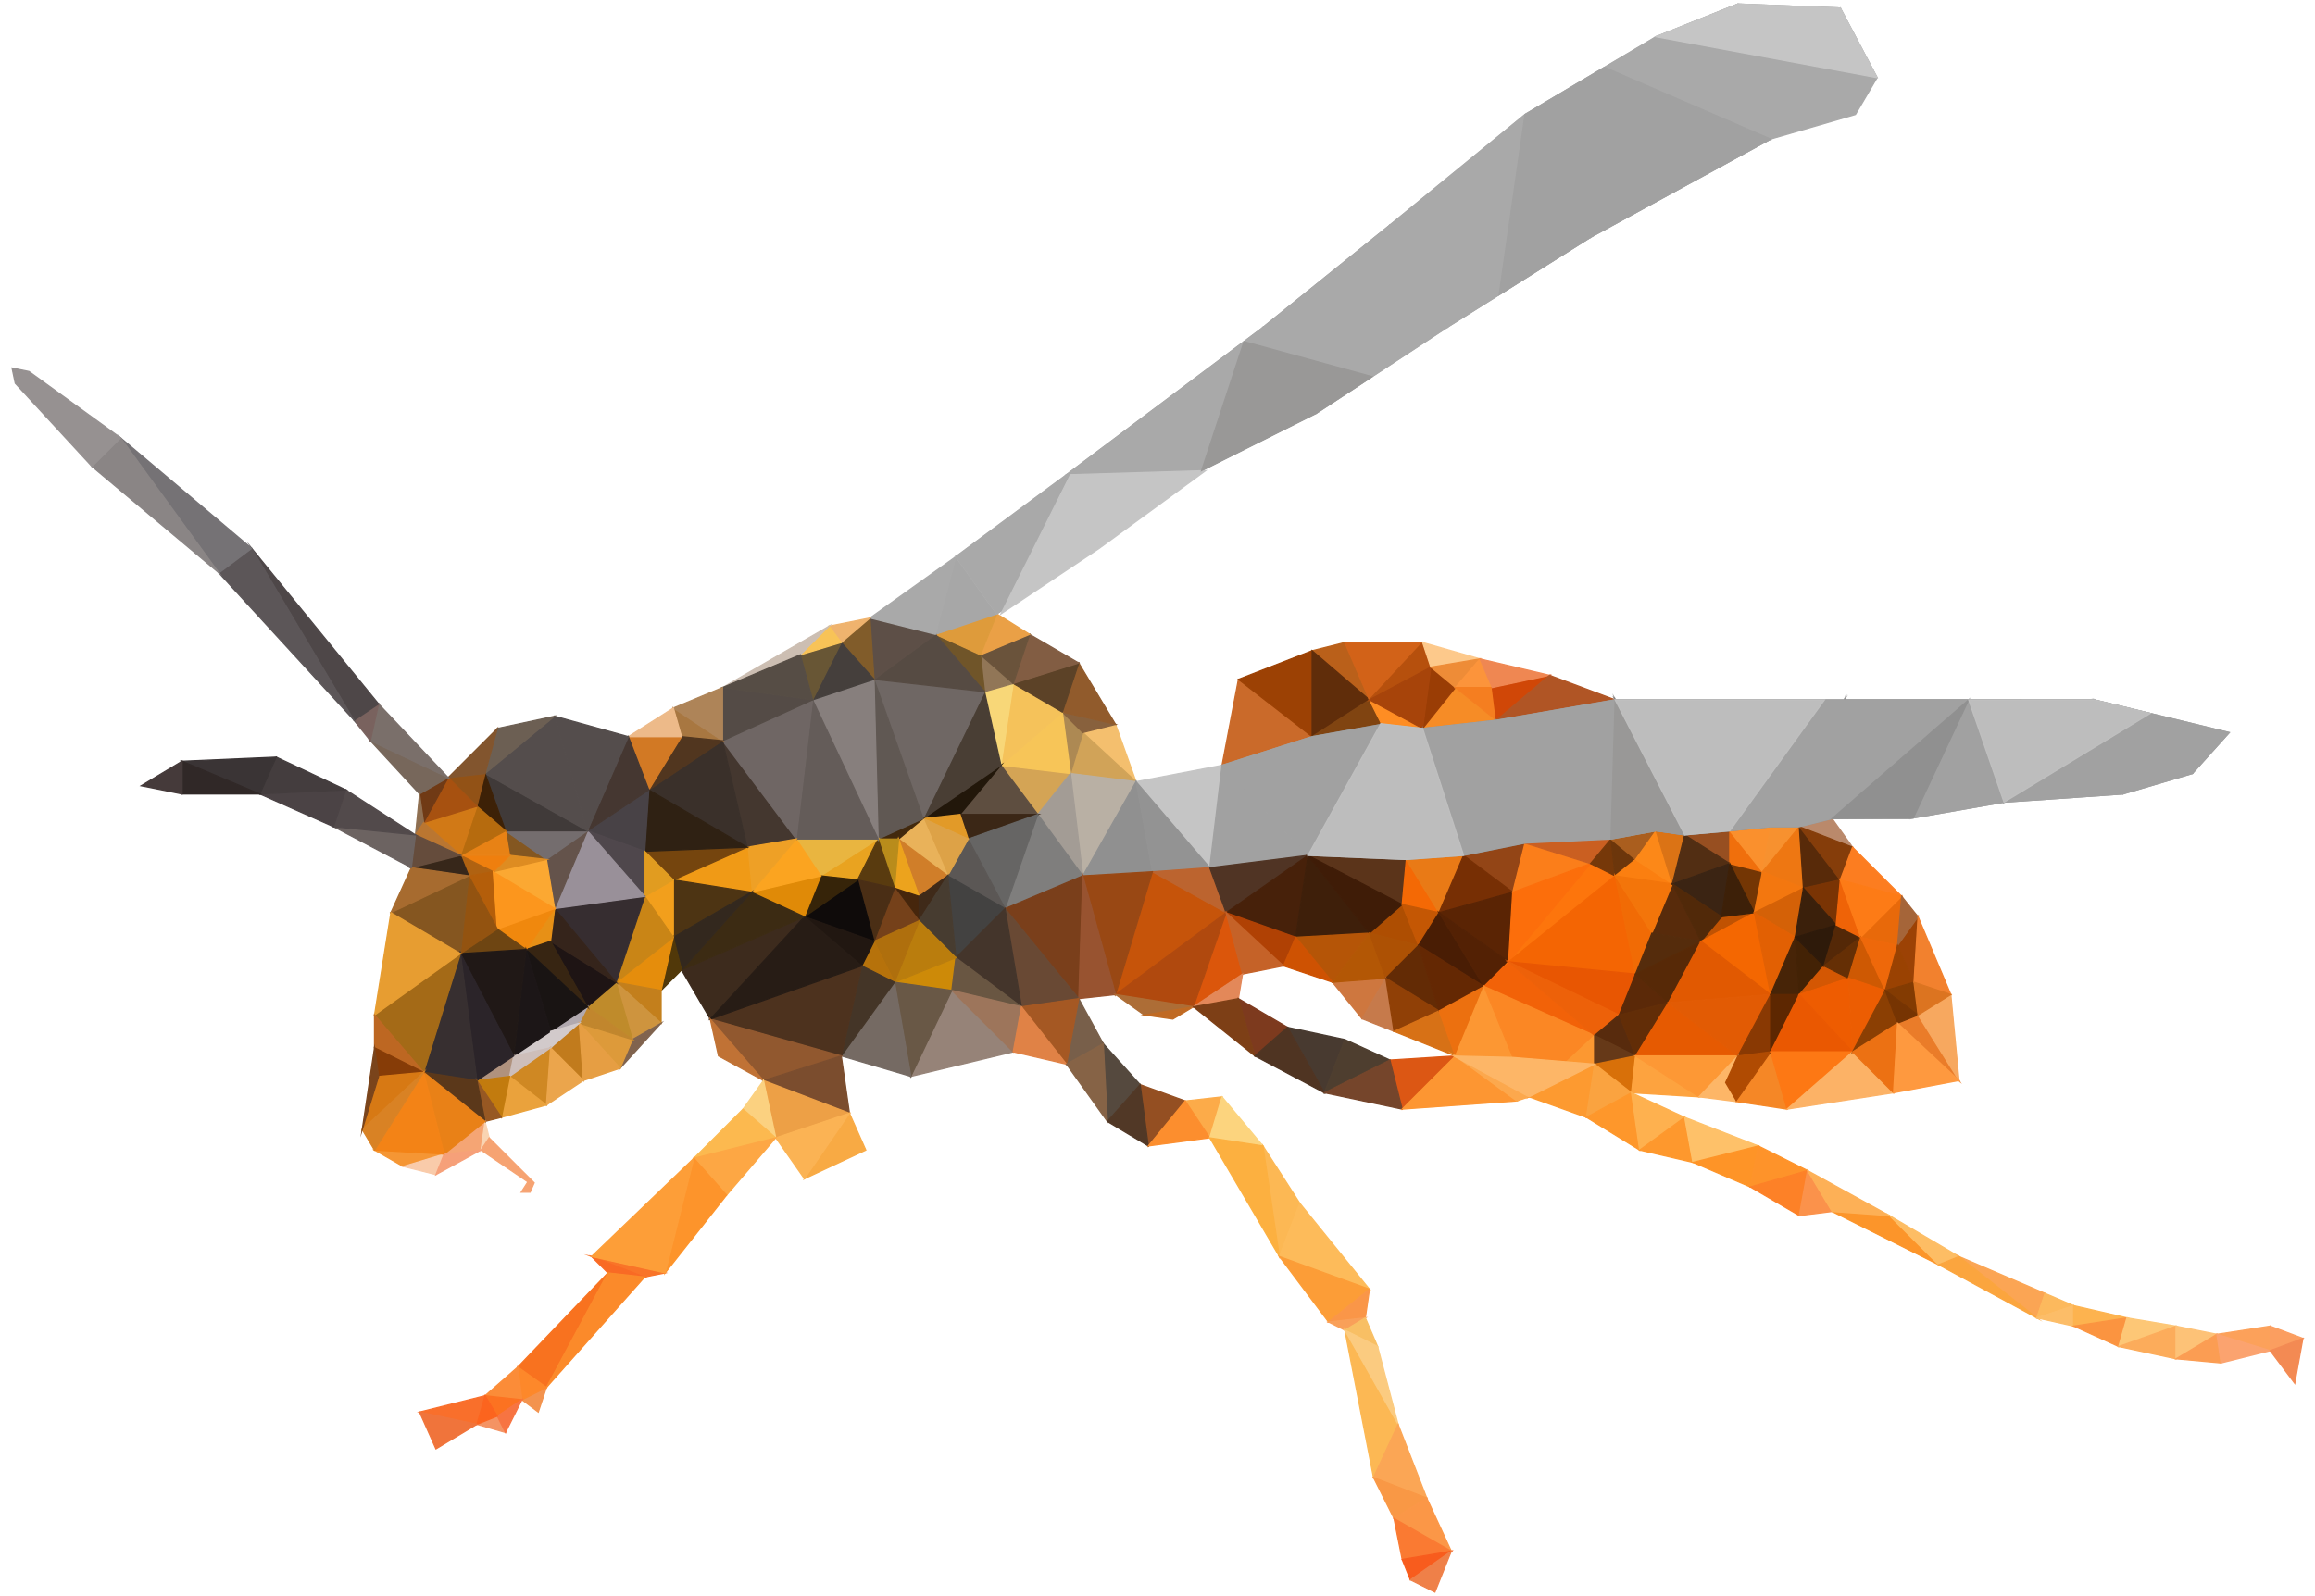 <?xml version="1.0" encoding="UTF-8"?>
<!DOCTYPE svg PUBLIC "-//W3C//DTD SVG 1.1//EN" "http://www.w3.org/Graphics/SVG/1.1/DTD/svg11.dtd">
<!-- Creator: CorelDRAW 2021.5 -->
<svg xmlns="http://www.w3.org/2000/svg" xml:space="preserve" width="580px" height="400px" version="1.1" style="shape-rendering:geometricPrecision; text-rendering:geometricPrecision; image-rendering:optimizeQuality; fill-rule:evenodd; clip-rule:evenodd"
viewBox="0 0 580 400"
 xmlns:xlink="http://www.w3.org/1999/xlink"
 xmlns:xodm="http://www.corel.com/coreldraw/odm/2003">
 <defs>
  <style type="text/css">
   <![CDATA[
    .str92 {stroke:#0F0B0A;stroke-width:0.3;stroke-miterlimit:22.926}
    .str260 {stroke:#191413;stroke-width:0.3;stroke-miterlimit:22.926}
    .str271 {stroke:#1C1617;stroke-width:0.3;stroke-miterlimit:22.926}
    .str231 {stroke:#1E1414;stroke-width:0.3;stroke-miterlimit:22.926}
    .str289 {stroke:#201816;stroke-width:0.3;stroke-miterlimit:22.926}
    .str102 {stroke:#211711;stroke-width:0.3;stroke-miterlimit:22.926}
    .str20 {stroke:#22170A;stroke-width:0.3;stroke-miterlimit:22.926}
    .str184 {stroke:#271C15;stroke-width:0.3;stroke-miterlimit:22.926}
    .str319 {stroke:#2B2429;stroke-width:0.3;stroke-miterlimit:22.926}
    .str351 {stroke:#2E1A0A;stroke-width:0.3;stroke-miterlimit:22.926}
    .str185 {stroke:#2F2113;stroke-width:0.3;stroke-miterlimit:22.926}
    .str425 {stroke:#302827;stroke-width:0.3;stroke-miterlimit:22.926}
    .str187 {stroke:#33281E;stroke-width:0.3;stroke-miterlimit:22.926}
    .str240 {stroke:#35241B;stroke-width:0.3;stroke-miterlimit:22.926}
    .str104 {stroke:#362409;stroke-width:0.3;stroke-miterlimit:22.926}
    .str213 {stroke:#362D30;stroke-width:0.3;stroke-miterlimit:22.926}
    .str248 {stroke:#372512;stroke-width:0.3;stroke-miterlimit:22.926}
    .str300 {stroke:#37271A;stroke-width:0.3;stroke-miterlimit:22.926}
    .str322 {stroke:#372F30;stroke-width:0.3;stroke-miterlimit:22.926}
    .str159 {stroke:#3A302A;stroke-width:0.3;stroke-miterlimit:22.926}
    .str412 {stroke:#3A3435;stroke-width:0.3;stroke-miterlimit:22.926}
    .str347 {stroke:#3B200B;stroke-width:0.3;stroke-miterlimit:22.926}
    .str275 {stroke:#3B2413;stroke-width:0.3;stroke-miterlimit:22.926}
    .str21 {stroke:#3B2716;stroke-width:0.3;stroke-miterlimit:22.926}
    .str186 {stroke:#3C2B13;stroke-width:0.3;stroke-miterlimit:22.926}
    .str297 {stroke:#3D2008;stroke-width:0.3;stroke-miterlimit:22.926}
    .str276 {stroke:#3D2107;stroke-width:0.3;stroke-miterlimit:22.926}
    .str165 {stroke:#3D2B1D;stroke-width:0.3;stroke-miterlimit:22.926}
    .str95 {stroke:#3E1F0A;stroke-width:0.3;stroke-miterlimit:22.926}
    .str110 {stroke:#3F1C07;stroke-width:0.3;stroke-miterlimit:22.926}
    .str52 {stroke:#3F2A19;stroke-width:0.3;stroke-miterlimit:22.926}
    .str250 {stroke:#403A39;stroke-width:0.3;stroke-miterlimit:22.926}
    .str40 {stroke:#42290D;stroke-width:0.3;stroke-miterlimit:22.926}
    .str349 {stroke:#432205;stroke-width:0.3;stroke-miterlimit:22.926}
    .str43 {stroke:#434241;stroke-width:0.3;stroke-miterlimit:22.926}
    .str133 {stroke:#443527;stroke-width:0.3;stroke-miterlimit:22.926}
    .str60 {stroke:#44352B;stroke-width:0.3;stroke-miterlimit:22.926}
    .str106 {stroke:#44372F;stroke-width:0.3;stroke-miterlimit:22.926}
    .str398 {stroke:#443D3E;stroke-width:0.3;stroke-miterlimit:22.926}
    .str207 {stroke:#453731;stroke-width:0.3;stroke-miterlimit:22.926}
    .str427 {stroke:#453A3A;stroke-width:0.3;stroke-miterlimit:22.926}
    .str85 {stroke:#453F3C;stroke-width:0.3;stroke-miterlimit:22.926}
    .str51 {stroke:#46260C;stroke-width:0.3;stroke-miterlimit:22.926}
    .str46 {stroke:#47210A;stroke-width:0.3;stroke-miterlimit:22.926}
    .str328 {stroke:#472407;stroke-width:0.3;stroke-miterlimit:22.926}
    .str54 {stroke:#473C30;stroke-width:0.3;stroke-miterlimit:22.926}
    .str117 {stroke:#483A30;stroke-width:0.3;stroke-miterlimit:22.926}
    .str190 {stroke:#484246;stroke-width:0.3;stroke-miterlimit:22.926}
    .str146 {stroke:#491D04;stroke-width:0.3;stroke-miterlimit:22.926}
    .str23 {stroke:#493E34;stroke-width:0.3;stroke-miterlimit:22.926}
    .str84 {stroke:#4A2E15;stroke-width:0.3;stroke-miterlimit:22.926}
    .str368 {stroke:#4B4345;stroke-width:0.3;stroke-miterlimit:22.926}
    .str134 {stroke:#4D321E;stroke-width:0.3;stroke-miterlimit:22.926}
    .str182 {stroke:#4D3413;stroke-width:0.3;stroke-miterlimit:22.926}
    .str152 {stroke:#4E3E2F;stroke-width:0.3;stroke-miterlimit:22.926}
    .str413 {stroke:#4E4748;stroke-width:0.3;stroke-miterlimit:22.926}
    .str127 {stroke:#4F3422;stroke-width:0.3;stroke-miterlimit:22.926}
    .str191 {stroke:#4F474C;stroke-width:0.3;stroke-miterlimit:22.926}
    .str38 {stroke:#503424;stroke-width:0.3;stroke-miterlimit:22.926}
    .str279 {stroke:#512909;stroke-width:0.3;stroke-miterlimit:22.926}
    .str171 {stroke:#51361F;stroke-width:0.3;stroke-miterlimit:22.926}
    .str188 {stroke:#513809;stroke-width:0.3;stroke-miterlimit:22.926}
    .str140 {stroke:#513826;stroke-width:0.3;stroke-miterlimit:22.926}
    .str272 {stroke:#522E13;stroke-width:0.3;stroke-miterlimit:22.926}
    .str367 {stroke:#524A4B;stroke-width:0.3;stroke-miterlimit:22.926}
    .str168 {stroke:#532104;stroke-width:0.3;stroke-miterlimit:22.926}
    .str359 {stroke:#542807;stroke-width:0.3;stroke-miterlimit:22.926}
    .str136 {stroke:#544B46;stroke-width:0.3;stroke-miterlimit:22.926}
    .str218 {stroke:#544D4C;stroke-width:0.3;stroke-miterlimit:22.926}
    .str236 {stroke:#552C0C;stroke-width:0.3;stroke-miterlimit:22.926}
    .str107 {stroke:#55493E;stroke-width:0.3;stroke-miterlimit:22.926}
    .str50 {stroke:#564B43;stroke-width:0.3;stroke-miterlimit:22.926}
    .str142 {stroke:#564D45;stroke-width:0.3;stroke-miterlimit:22.926}
    .str261 {stroke:#572907;stroke-width:0.3;stroke-miterlimit:22.926}
    .str337 {stroke:#582A09;stroke-width:0.3;stroke-miterlimit:22.926}
    .str234 {stroke:#582B0B;stroke-width:0.3;stroke-miterlimit:22.926}
    .str227 {stroke:#582B0D;stroke-width:0.3;stroke-miterlimit:22.926}
    .str72 {stroke:#593B0F;stroke-width:0.3;stroke-miterlimit:22.926}
    .str162 {stroke:#5A2404;stroke-width:0.3;stroke-miterlimit:22.926}
    .str245 {stroke:#5B2908;stroke-width:0.3;stroke-miterlimit:22.926}
    .str98 {stroke:#5B341A;stroke-width:0.3;stroke-miterlimit:22.926}
    .str345 {stroke:#5B381A;stroke-width:0.3;stroke-miterlimit:22.926}
    .str28 {stroke:#5B5755;stroke-width:0.3;stroke-miterlimit:22.926}
    .str13 {stroke:#5C4227;stroke-width:0.3;stroke-miterlimit:22.926}
    .str421 {stroke:#5C5658;stroke-width:0.3;stroke-miterlimit:22.926}
    .str339 {stroke:#5D2701;stroke-width:0.3;stroke-miterlimit:22.926}
    .str55 {stroke:#5D4F47;stroke-width:0.3;stroke-miterlimit:22.926}
    .str19 {stroke:#5E4E40;stroke-width:0.3;stroke-miterlimit:22.926}
    .str63 {stroke:#602D0A;stroke-width:0.3;stroke-miterlimit:22.926}
    .str48 {stroke:#605853;stroke-width:0.3;stroke-miterlimit:22.926}
    .str254 {stroke:#622D07;stroke-width:0.3;stroke-miterlimit:22.926}
    .str128 {stroke:#632B05;stroke-width:0.3;stroke-miterlimit:22.926}
    .str166 {stroke:#642803;stroke-width:0.3;stroke-miterlimit:22.926}
    .str225 {stroke:#64534B;stroke-width:0.3;stroke-miterlimit:22.926}
    .str103 {stroke:#645C59;stroke-width:0.3;stroke-miterlimit:22.926}
    .str366 {stroke:#652F05;stroke-width:0.3;stroke-miterlimit:22.926}
    .str321 {stroke:#654C3C;stroke-width:0.3;stroke-miterlimit:22.926}
    .str246 {stroke:#663918;stroke-width:0.3;stroke-miterlimit:22.926}
    .str24 {stroke:#666564;stroke-width:0.3;stroke-miterlimit:22.926}
    .str90 {stroke:#685635;stroke-width:0.3;stroke-miterlimit:22.926}
    .str47 {stroke:#694934;stroke-width:0.3;stroke-miterlimit:22.926}
    .str78 {stroke:#695642;stroke-width:0.3;stroke-miterlimit:22.926}
    .str124 {stroke:#695846;stroke-width:0.3;stroke-miterlimit:22.926}
    .str22 {stroke:#6A533B;stroke-width:0.3;stroke-miterlimit:22.926}
    .str211 {stroke:#6C360B;stroke-width:0.3;stroke-miterlimit:22.926}
    .str268 {stroke:#6C5F53;stroke-width:0.3;stroke-miterlimit:22.926}
    .str341 {stroke:#6C6361;stroke-width:0.3;stroke-miterlimit:22.926}
    .str288 {stroke:#6E4512;stroke-width:0.3;stroke-miterlimit:22.926}
    .str131 {stroke:#6F6664;stroke-width:0.3;stroke-miterlimit:22.926}
    .str30 {stroke:#6F6764;stroke-width:0.3;stroke-miterlimit:22.926}
    .str308 {stroke:#703A15;stroke-width:0.3;stroke-miterlimit:22.926}
    .str35 {stroke:#705529;stroke-width:0.3;stroke-miterlimit:22.926}
    .str238 {stroke:#716F6E;stroke-width:0.3;stroke-miterlimit:22.926}
    .str294 {stroke:#743604;stroke-width:0.3;stroke-miterlimit:22.926}
    .str249 {stroke:#746D6E;stroke-width:0.3;stroke-miterlimit:22.926}
    .str205 {stroke:#747372;stroke-width:0.3;stroke-miterlimit:22.926}
    .str73 {stroke:#75411A;stroke-width:0.3;stroke-miterlimit:22.926}
    .str170 {stroke:#75450E;stroke-width:0.3;stroke-miterlimit:22.926}
    .str175 {stroke:#75452B;stroke-width:0.3;stroke-miterlimit:22.926}
    .str132 {stroke:#756A63;stroke-width:0.3;stroke-miterlimit:22.926}
    .str273 {stroke:#757271;stroke-width:0.3;stroke-miterlimit:22.926}
    .str422 {stroke:#757275;stroke-width:0.3;stroke-miterlimit:22.926}
    .str399 {stroke:#763402;stroke-width:0.3;stroke-miterlimit:22.926}
    .str200 {stroke:#763809;stroke-width:0.3;stroke-miterlimit:22.926}
    .str160 {stroke:#772F04;stroke-width:0.3;stroke-miterlimit:22.926}
    .str309 {stroke:#77675B;stroke-width:0.3;stroke-miterlimit:22.926}
    .str80 {stroke:#785F4A;stroke-width:0.3;stroke-miterlimit:22.926}
    .str154 {stroke:#787878;stroke-width:0.3;stroke-miterlimit:22.926}
    .str354 {stroke:#79625E;stroke-width:0.3;stroke-miterlimit:22.926}
    .str338 {stroke:#7A3404;stroke-width:0.3;stroke-miterlimit:22.926}
    .str44 {stroke:#7A3F1B;stroke-width:0.3;stroke-miterlimit:22.926}
    .str394 {stroke:#7A441B;stroke-width:0.3;stroke-miterlimit:22.926}
    .str342 {stroke:#7A6F6A;stroke-width:0.3;stroke-miterlimit:22.926}
    .str164 {stroke:#7B4D2E;stroke-width:0.3;stroke-miterlimit:22.926}
    .str174 {stroke:#7B7A7A;stroke-width:0.3;stroke-miterlimit:22.926}
    .str69 {stroke:#7D3A1E;stroke-width:0.3;stroke-miterlimit:22.926}
    .str99 {stroke:#7D3F16;stroke-width:0.3;stroke-miterlimit:22.926}
    .str121 {stroke:#7E7D7C;stroke-width:0.3;stroke-miterlimit:22.926}
    .str11 {stroke:#7F7E7D;stroke-width:0.3;stroke-miterlimit:22.926}
    .str64 {stroke:#804411;stroke-width:0.3;stroke-miterlimit:22.926}
    .str228 {stroke:#80634E;stroke-width:0.3;stroke-miterlimit:22.926}
    .str83 {stroke:#815C2A;stroke-width:0.3;stroke-miterlimit:22.926}
    .str291 {stroke:#82552E;stroke-width:0.3;stroke-miterlimit:22.926}
    .str16 {stroke:#825D43;stroke-width:0.3;stroke-miterlimit:22.926}
    .str77 {stroke:#828282;stroke-width:0.3;stroke-miterlimit:22.926}
    .str396 {stroke:#833B02;stroke-width:0.3;stroke-miterlimit:22.926}
    .str417 {stroke:#838383;stroke-width:0.3;stroke-miterlimit:22.926}
    .str221 {stroke:#845721;stroke-width:0.3;stroke-miterlimit:22.926}
    .str352 {stroke:#853D0A;stroke-width:0.3;stroke-miterlimit:22.926}
    .str301 {stroke:#855620;stroke-width:0.3;stroke-miterlimit:22.926}
    .str372 {stroke:#863C07;stroke-width:0.3;stroke-miterlimit:22.926}
    .str116 {stroke:#866346;stroke-width:0.3;stroke-miterlimit:22.926}
    .str75 {stroke:#877F7D;stroke-width:0.3;stroke-miterlimit:22.926}
    .str310 {stroke:#878685;stroke-width:0.3;stroke-miterlimit:22.926}
    .str3 {stroke:#88613D;stroke-width:0.3;stroke-miterlimit:22.926}
    .str324 {stroke:#893903;stroke-width:0.3;stroke-miterlimit:22.926}
    .str433 {stroke:#8A8585;stroke-width:0.3;stroke-miterlimit:22.926}
    .str386 {stroke:#8B3F03;stroke-width:0.3;stroke-miterlimit:22.926}
    .str66 {stroke:#8C8A89;stroke-width:0.3;stroke-miterlimit:22.926}
    .str428 {stroke:#8C8C8C;stroke-width:0.3;stroke-miterlimit:22.926}
    .str314 {stroke:#8F6F51;stroke-width:0.3;stroke-miterlimit:22.926}
    .str335 {stroke:#8F8F8F;stroke-width:0.3;stroke-miterlimit:22.926}
    .str151 {stroke:#904006;stroke-width:0.3;stroke-miterlimit:22.926}
    .str12 {stroke:#909090;stroke-width:0.3;stroke-miterlimit:22.926}
    .str149 {stroke:#91582F;stroke-width:0.3;stroke-miterlimit:22.926}
    .str6 {stroke:#915B2C;stroke-width:0.3;stroke-miterlimit:22.926}
    .str15 {stroke:#917657;stroke-width:0.3;stroke-miterlimit:22.926}
    .str287 {stroke:#925216;stroke-width:0.3;stroke-miterlimit:22.926}
    .str346 {stroke:#929292;stroke-width:0.3;stroke-miterlimit:22.926}
    .str147 {stroke:#934516;stroke-width:0.3;stroke-miterlimit:22.926}
    .str293 {stroke:#935310;stroke-width:0.3;stroke-miterlimit:22.926}
    .str17 {stroke:#939393;stroke-width:0.3;stroke-miterlimit:22.926}
    .str108 {stroke:#944F22;stroke-width:0.3;stroke-miterlimit:22.926}
    .str143 {stroke:#95928F;stroke-width:0.3;stroke-miterlimit:22.926}
    .str86 {stroke:#968378;stroke-width:0.3;stroke-miterlimit:22.926}
    .str434 {stroke:#969191;stroke-width:0.3;stroke-miterlimit:22.926}
    .str438 {stroke:#969696;stroke-width:0.3;stroke-miterlimit:22.926}
    .str252 {stroke:#974F21;stroke-width:0.3;stroke-miterlimit:22.926}
    .str330 {stroke:#975823;stroke-width:0.3;stroke-miterlimit:22.926}
    .str45 {stroke:#985330;stroke-width:0.3;stroke-miterlimit:22.926}
    .str423 {stroke:#989898;stroke-width:0.3;stroke-miterlimit:22.926}
    .str31 {stroke:#994814;stroke-width:0.3;stroke-miterlimit:22.926}
    .str219 {stroke:#999099;stroke-width:0.3;stroke-miterlimit:22.926}
    .str201 {stroke:#999897;stroke-width:0.3;stroke-miterlimit:22.926}
    .str113 {stroke:#9A3D05;stroke-width:0.3;stroke-miterlimit:22.926}
    .str391 {stroke:#9A4202;stroke-width:0.3;stroke-miterlimit:22.926}
    .str41 {stroke:#9C4104;stroke-width:0.3;stroke-miterlimit:22.926}
    .str389 {stroke:#9C4205;stroke-width:0.3;stroke-miterlimit:22.926}
    .str87 {stroke:#9D755B;stroke-width:0.3;stroke-miterlimit:22.926}
    .str100 {stroke:#9D9792;stroke-width:0.3;stroke-miterlimit:22.926}
    .str150 {stroke:#9D9D9D;stroke-width:0.3;stroke-miterlimit:22.926}
    .str296 {stroke:#9F9F9F;stroke-width:0.3;stroke-miterlimit:22.926}
    .str34 {stroke:#A1A1A1;stroke-width:0.3;stroke-miterlimit:22.926}
    .str274 {stroke:#A2A2A2;stroke-width:0.3;stroke-miterlimit:22.926}
    .str10 {stroke:#A39C95;stroke-width:0.3;stroke-miterlimit:22.926}
    .str353 {stroke:#A46A17;stroke-width:0.3;stroke-miterlimit:22.926}
    .str32 {stroke:#A4A09E;stroke-width:0.3;stroke-miterlimit:22.926}
    .str81 {stroke:#A55823;stroke-width:0.3;stroke-miterlimit:22.926}
    .str390 {stroke:#A56539;stroke-width:0.3;stroke-miterlimit:22.926}
    .str114 {stroke:#A7440A;stroke-width:0.3;stroke-miterlimit:22.926}
    .str307 {stroke:#A75110;stroke-width:0.3;stroke-miterlimit:22.926}
    .str340 {stroke:#A76B2F;stroke-width:0.3;stroke-miterlimit:22.926}
    .str37 {stroke:#A7A7A7;stroke-width:0.3;stroke-miterlimit:22.926}
    .str158 {stroke:#A87741;stroke-width:0.3;stroke-miterlimit:22.926}
    .str71 {stroke:darkgray;stroke-width:0.3;stroke-miterlimit:22.926}
    .str216 {stroke:#AA5E1E;stroke-width:0.3;stroke-miterlimit:22.926}
    .str348 {stroke:#AAA9A9;stroke-width:0.3;stroke-miterlimit:22.926}
    .str125 {stroke:#AD5104;stroke-width:0.3;stroke-miterlimit:22.926}
    .str61 {stroke:#AD6D36;stroke-width:0.3;stroke-miterlimit:22.926}
    .str2 {stroke:#AD8953;stroke-width:0.3;stroke-miterlimit:22.926}
    .str109 {stroke:#AE4E02;stroke-width:0.3;stroke-miterlimit:22.926}
    .str163 {stroke:#AE8458;stroke-width:0.3;stroke-miterlimit:22.926}
    .str89 {stroke:#AF6F0D;stroke-width:0.3;stroke-miterlimit:22.926}
    .str379 {stroke:#AFAFAF;stroke-width:0.3;stroke-miterlimit:22.926}
    .str59 {stroke:#B04104;stroke-width:0.3;stroke-miterlimit:22.926}
    .str58 {stroke:#B0490E;stroke-width:0.3;stroke-miterlimit:22.926}
    .str334 {stroke:#B04B02;stroke-width:0.3;stroke-miterlimit:22.926}
    .str173 {stroke:#B05525;stroke-width:0.3;stroke-miterlimit:22.926}
    .str269 {stroke:#B06211;stroke-width:0.3;stroke-miterlimit:22.926}
    .str302 {stroke:#B0927E;stroke-width:0.3;stroke-miterlimit:22.926}
    .str360 {stroke:#B0B0B0;stroke-width:0.3;stroke-miterlimit:22.926}
    .str242 {stroke:#B1A9AF;stroke-width:0.3;stroke-miterlimit:22.926}
    .str181 {stroke:#B2B2B2;stroke-width:0.3;stroke-miterlimit:22.926}
    .str119 {stroke:#B35705;stroke-width:0.3;stroke-miterlimit:22.926}
    .str180 {stroke:#B3B3B3;stroke-width:0.3;stroke-miterlimit:22.926}
    .str277 {stroke:#B45E0A;stroke-width:0.3;stroke-miterlimit:22.926}
    .str361 {stroke:#B4B4B4;stroke-width:0.3;stroke-miterlimit:22.926}
    .str96 {stroke:#B55507;stroke-width:0.3;stroke-miterlimit:22.926}
    .str112 {stroke:#B6500D;stroke-width:0.3;stroke-miterlimit:22.926}
    .str285 {stroke:#B66B0E;stroke-width:0.3;stroke-miterlimit:22.926}
    .str93 {stroke:#B6720B;stroke-width:0.3;stroke-miterlimit:22.926}
    .str56 {stroke:#B6B6B6;stroke-width:0.3;stroke-miterlimit:22.926}
    .str53 {stroke:#B98C1B;stroke-width:0.3;stroke-miterlimit:22.926}
    .str4 {stroke:#B9B0A4;stroke-width:0.3;stroke-miterlimit:22.926}
    .str429 {stroke:#B9B9B9;stroke-width:0.3;stroke-miterlimit:22.926}
    .str62 {stroke:#BA601A;stroke-width:0.3;stroke-miterlimit:22.926}
    .str315 {stroke:#BA7631;stroke-width:0.3;stroke-miterlimit:22.926}
    .str79 {stroke:#BA7D0D;stroke-width:0.3;stroke-miterlimit:22.926}
    .str336 {stroke:#BA896B;stroke-width:0.3;stroke-miterlimit:22.926}
    .str26 {stroke:#BC642F;stroke-width:0.3;stroke-miterlimit:22.926}
    .str369 {stroke:#BD6722;stroke-width:0.3;stroke-miterlimit:22.926}
    .str82 {stroke:#BEBEBE;stroke-width:0.3;stroke-miterlimit:22.926}
    .str222 {stroke:#BF8B2B;stroke-width:0.3;stroke-miterlimit:22.926}
    .str449 {stroke:#BFBFBF;stroke-width:0.3;stroke-miterlimit:22.926}
    .str263 {stroke:#C05202;stroke-width:0.3;stroke-miterlimit:22.926}
    .str65 {stroke:#C06A23;stroke-width:0.3;stroke-miterlimit:22.926}
    .str193 {stroke:#C07235;stroke-width:0.3;stroke-miterlimit:22.926}
    .str255 {stroke:#C17B1D;stroke-width:0.3;stroke-miterlimit:22.926}
    .str239 {stroke:#C1862D;stroke-width:0.3;stroke-miterlimit:22.926}
    .str318 {stroke:#C27B0E;stroke-width:0.3;stroke-miterlimit:22.926}
    .str432 {stroke:#C2C2C2;stroke-width:0.3;stroke-miterlimit:22.926}
    .str204 {stroke:#C37F1C;stroke-width:0.3;stroke-miterlimit:22.926}
    .str126 {stroke:#C45704;stroke-width:0.3;stroke-miterlimit:22.926}
    .str67 {stroke:#C56228;stroke-width:0.3;stroke-miterlimit:22.926}
    .str9 {stroke:#C5C5C5;stroke-width:0.3;stroke-miterlimit:22.926}
    .str25 {stroke:#C6540A;stroke-width:0.3;stroke-miterlimit:22.926}
    .str148 {stroke:#C67A4B;stroke-width:0.3;stroke-miterlimit:22.926}
    .str208 {stroke:#C98516;stroke-width:0.3;stroke-miterlimit:22.926}
    .str199 {stroke:#CA5F21;stroke-width:0.3;stroke-miterlimit:22.926}
    .str18 {stroke:#CA6A2A;stroke-width:0.3;stroke-miterlimit:22.926}
    .str141 {stroke:#CCBEB2;stroke-width:0.3;stroke-miterlimit:22.926}
    .str74 {stroke:#CD8A08;stroke-width:0.3;stroke-miterlimit:22.926}
    .str303 {stroke:#CDBEBA;stroke-width:0.3;stroke-miterlimit:22.926}
    .str97 {stroke:#CE5202;stroke-width:0.3;stroke-miterlimit:22.926}
    .str382 {stroke:#CE5903;stroke-width:0.3;stroke-miterlimit:22.926}
    .str118 {stroke:#CE773F;stroke-width:0.3;stroke-miterlimit:22.926}
    .str215 {stroke:#CE943E;stroke-width:0.3;stroke-miterlimit:22.926}
    .str284 {stroke:#CF8823;stroke-width:0.3;stroke-miterlimit:22.926}
    .str161 {stroke:#D04707;stroke-width:0.3;stroke-miterlimit:22.926}
    .str42 {stroke:#D07E29;stroke-width:0.3;stroke-miterlimit:22.926}
    .str286 {stroke:#D17916;stroke-width:0.3;stroke-miterlimit:22.926}
    .str1 {stroke:#D1A358;stroke-width:0.3;stroke-miterlimit:22.926}
    .str76 {stroke:#D26218;stroke-width:0.3;stroke-miterlimit:22.926}
    .str179 {stroke:#D27924;stroke-width:0.3;stroke-miterlimit:22.926}
    .str270 {stroke:#D2CACB;stroke-width:0.3;stroke-miterlimit:22.926}
    .str350 {stroke:#D45703;stroke-width:0.3;stroke-miterlimit:22.926}
    .str323 {stroke:#D46107;stroke-width:0.3;stroke-miterlimit:22.926}
    .str5 {stroke:#D4A455;stroke-width:0.3;stroke-miterlimit:22.926}
    .str153 {stroke:#D77116;stroke-width:0.3;stroke-miterlimit:22.926}
    .str373 {stroke:#D77914;stroke-width:0.3;stroke-miterlimit:22.926}
    .str251 {stroke:#D87009;stroke-width:0.3;stroke-miterlimit:22.926}
    .str393 {stroke:#D98224;stroke-width:0.3;stroke-miterlimit:22.926}
    .str57 {stroke:#DB560B;stroke-width:0.3;stroke-miterlimit:22.926}
    .str237 {stroke:#DB7315;stroke-width:0.3;stroke-miterlimit:22.926}
    .str155 {stroke:#DC5714;stroke-width:0.3;stroke-miterlimit:22.926}
    .str410 {stroke:#DC7420;stroke-width:0.3;stroke-miterlimit:22.926}
    .str232 {stroke:#DD9A3A;stroke-width:0.3;stroke-miterlimit:22.926}
    .str33 {stroke:#DDA247;stroke-width:0.3;stroke-miterlimit:22.926}
    .str266 {stroke:#DE8C21;stroke-width:0.3;stroke-miterlimit:22.926}
    .str36 {stroke:#DE9B3B;stroke-width:0.3;stroke-miterlimit:22.926}
    .str88 {stroke:#E08246;stroke-width:0.3;stroke-miterlimit:22.926}
    .str115 {stroke:#E08A07;stroke-width:0.3;stroke-miterlimit:22.926}
    .str298 {stroke:#E15901;stroke-width:0.3;stroke-miterlimit:22.926}
    .str192 {stroke:#E19C20;stroke-width:0.3;stroke-miterlimit:22.926}
    .str320 {stroke:#E25B04;stroke-width:0.3;stroke-miterlimit:22.926}
    .str327 {stroke:#E26003;stroke-width:0.3;stroke-miterlimit:22.926}
    .str29 {stroke:#E29A28;stroke-width:0.3;stroke-miterlimit:22.926}
    .str68 {stroke:#E38859;stroke-width:0.3;stroke-miterlimit:22.926}
    .str197 {stroke:#E58D0C;stroke-width:0.3;stroke-miterlimit:22.926}
    .str262 {stroke:#E65A01;stroke-width:0.3;stroke-miterlimit:22.926}
    .str256 {stroke:#E69E43;stroke-width:0.3;stroke-miterlimit:22.926}
    .str241 {stroke:#E79016;stroke-width:0.3;stroke-miterlimit:22.926}
    .str358 {stroke:#E79D31;stroke-width:0.3;stroke-miterlimit:22.926}
    .str223 {stroke:#E85602;stroke-width:0.3;stroke-miterlimit:22.926}
    .str374 {stroke:#E8690A;stroke-width:0.3;stroke-miterlimit:22.926}
    .str283 {stroke:#E88215;stroke-width:0.3;stroke-miterlimit:22.926}
    .str129 {stroke:#E97A16;stroke-width:0.3;stroke-miterlimit:22.926}
    .str362 {stroke:#E98117;stroke-width:0.3;stroke-miterlimit:22.926}
    .str70 {stroke:#E9A320;stroke-width:0.3;stroke-miterlimit:22.926}
    .str39 {stroke:#E9B25A;stroke-width:0.3;stroke-miterlimit:22.926}
    .str94 {stroke:#E9B540;stroke-width:0.3;stroke-miterlimit:22.926}
    .str365 {stroke:#EA5801;stroke-width:0.3;stroke-miterlimit:22.926}
    .str395 {stroke:#EA7C29;stroke-width:0.3;stroke-miterlimit:22.926}
    .str27 {stroke:#EAA046;stroke-width:0.3;stroke-miterlimit:22.926}
    .str317 {stroke:#EAA23C;stroke-width:0.3;stroke-miterlimit:22.926}
    .str290 {stroke:#EBA54C;stroke-width:0.3;stroke-miterlimit:22.926}
    .str383 {stroke:#EC5D02;stroke-width:0.3;stroke-miterlimit:22.926}
    .str167 {stroke:#EC700F;stroke-width:0.3;stroke-miterlimit:22.926}
    .str392 {stroke:#EC7113;stroke-width:0.3;stroke-miterlimit:22.926}
    .str49 {stroke:#ECA31D;stroke-width:0.3;stroke-miterlimit:22.926}
    .str226 {stroke:#ED6109;stroke-width:0.3;stroke-miterlimit:22.926}
    .str194 {stroke:#EDA046;stroke-width:0.3;stroke-miterlimit:22.926}
    .str189 {stroke:#EDBA89;stroke-width:0.3;stroke-miterlimit:22.926}
    .str356 {stroke:#EE5C01;stroke-width:0.3;stroke-miterlimit:22.926}
    .str384 {stroke:#EE680A;stroke-width:0.3;stroke-miterlimit:22.926}
    .str312 {stroke:#EE7712;stroke-width:0.3;stroke-miterlimit:22.926}
    .str138 {stroke:#EE8C37;stroke-width:0.3;stroke-miterlimit:22.926}
    .str135 {stroke:#EEA026;stroke-width:0.3;stroke-miterlimit:22.926}
    .str364 {stroke:#EF6307;stroke-width:0.3;stroke-miterlimit:22.926}
    .str267 {stroke:#EF7F0E;stroke-width:0.3;stroke-miterlimit:22.926}
    .str415 {stroke:#EF8048;stroke-width:0.3;stroke-miterlimit:22.926}
    .str172 {stroke:#EF8752;stroke-width:0.3;stroke-miterlimit:22.926}
    .str91 {stroke:#EFB36E;stroke-width:0.3;stroke-miterlimit:22.926}
    .str295 {stroke:#F06F0C;stroke-width:0.3;stroke-miterlimit:22.926}
    .str426 {stroke:#F0743B;stroke-width:0.3;stroke-miterlimit:22.926}
    .str253 {stroke:#F0880D;stroke-width:0.3;stroke-miterlimit:22.926}
    .str137 {stroke:#F09A16;stroke-width:0.3;stroke-miterlimit:22.926}
    .str224 {stroke:#F16B05;stroke-width:0.3;stroke-miterlimit:22.926}
    .str176 {stroke:#F26208;stroke-width:0.3;stroke-miterlimit:22.926}
    .str400 {stroke:#F2812E;stroke-width:0.3;stroke-miterlimit:22.926}
    .str183 {stroke:#F29F1C;stroke-width:0.3;stroke-miterlimit:22.926}
    .str235 {stroke:#F3750A;stroke-width:0.3;stroke-miterlimit:22.926}
    .str313 {stroke:#F3770F;stroke-width:0.3;stroke-miterlimit:22.926}
    .str388 {stroke:#F38316;stroke-width:0.3;stroke-miterlimit:22.926}
    .str448 {stroke:#F38A53;stroke-width:0.3;stroke-miterlimit:22.926}
    .str405 {stroke:#F3934E;stroke-width:0.3;stroke-miterlimit:22.926}
    .str206 {stroke:#F46503;stroke-width:0.3;stroke-miterlimit:22.926}
    .str280 {stroke:#F46701;stroke-width:0.3;stroke-miterlimit:22.926}
    .str122 {stroke:#F46905;stroke-width:0.3;stroke-miterlimit:22.926}
    .str418 {stroke:#F49363;stroke-width:0.3;stroke-miterlimit:22.926}
    .str0 {stroke:#F4BF6E;stroke-width:0.3;stroke-miterlimit:22.926}
    .str145 {stroke:#F57E20;stroke-width:0.3;stroke-miterlimit:22.926}
    .str333 {stroke:#F58726;stroke-width:0.3;stroke-miterlimit:22.926}
    .str363 {stroke:#F59634;stroke-width:0.3;stroke-miterlimit:22.926}
    .str331 {stroke:#F5A574;stroke-width:0.3;stroke-miterlimit:22.926}
    .str8 {stroke:#F5C25A;stroke-width:0.3;stroke-miterlimit:22.926}
    .str111 {stroke:#F68C26;stroke-width:0.3;stroke-miterlimit:22.926}
    .str371 {stroke:#F6A079;stroke-width:0.3;stroke-miterlimit:22.926}
    .str343 {stroke:#F6A372;stroke-width:0.3;stroke-miterlimit:22.926}
    .str419 {stroke:#F77442;stroke-width:0.3;stroke-miterlimit:22.926}
    .str311 {stroke:#F7912F;stroke-width:0.3;stroke-miterlimit:22.926}
    .str409 {stroke:#F7A85F;stroke-width:0.3;stroke-miterlimit:22.926}
    .str7 {stroke:#F7C558;stroke-width:0.3;stroke-miterlimit:22.926}
    .str408 {stroke:#F85C1D;stroke-width:0.3;stroke-miterlimit:22.926}
    .str344 {stroke:#F8721F;stroke-width:0.3;stroke-miterlimit:22.926}
    .str178 {stroke:#F8AA44;stroke-width:0.3;stroke-miterlimit:22.926}
    .str281 {stroke:#F8BF64;stroke-width:0.3;stroke-miterlimit:22.926}
    .str105 {stroke:#F8C357;stroke-width:0.3;stroke-miterlimit:22.926}
    .str14 {stroke:#F8D778;stroke-width:0.3;stroke-miterlimit:22.926}
    .str305 {stroke:#F96A24;stroke-width:0.3;stroke-miterlimit:22.926}
    .str414 {stroke:#F96F2B;stroke-width:0.3;stroke-miterlimit:22.926}
    .str304 {stroke:#F97428;stroke-width:0.3;stroke-miterlimit:22.926}
    .str378 {stroke:#F99845;stroke-width:0.3;stroke-miterlimit:22.926}
    .str259 {stroke:#F9A059;stroke-width:0.3;stroke-miterlimit:22.926}
    .str370 {stroke:#F9CBAA;stroke-width:0.3;stroke-miterlimit:22.926}
    .str332 {stroke:#F9D4B2;stroke-width:0.3;stroke-miterlimit:22.926}
    .str404 {stroke:#FA7A32;stroke-width:0.3;stroke-miterlimit:22.926}
    .str299 {stroke:#FA902D;stroke-width:0.3;stroke-miterlimit:22.926}
    .str258 {stroke:#FA9648;stroke-width:0.3;stroke-miterlimit:22.926}
    .str264 {stroke:#FAA340;stroke-width:0.3;stroke-miterlimit:22.926}
    .str169 {stroke:#FB7E1A;stroke-width:0.3;stroke-miterlimit:22.926}
    .str212 {stroke:#FB7F10;stroke-width:0.3;stroke-miterlimit:22.926}
    .str220 {stroke:#FB8724;stroke-width:0.3;stroke-miterlimit:22.926}
    .str397 {stroke:#FB8A2A;stroke-width:0.3;stroke-miterlimit:22.926}
    .str407 {stroke:#FB8C38;stroke-width:0.3;stroke-miterlimit:22.926}
    .str403 {stroke:#FB924B;stroke-width:0.3;stroke-miterlimit:22.926}
    .str440 {stroke:#FB9440;stroke-width:0.3;stroke-miterlimit:22.926}
    .str402 {stroke:#FB9747;stroke-width:0.3;stroke-miterlimit:22.926}
    .str444 {stroke:#FB9D53;stroke-width:0.3;stroke-miterlimit:22.926}
    .str447 {stroke:#FB9E60;stroke-width:0.3;stroke-miterlimit:22.926}
    .str446 {stroke:#FBA36F;stroke-width:0.3;stroke-miterlimit:22.926}
    .str130 {stroke:#FBA420;stroke-width:0.3;stroke-miterlimit:22.926}
    .str435 {stroke:#FBA53E;stroke-width:0.3;stroke-miterlimit:22.926}
    .str431 {stroke:#FBA554;stroke-width:0.3;stroke-miterlimit:22.926}
    .str377 {stroke:#FBA655;stroke-width:0.3;stroke-miterlimit:22.926}
    .str247 {stroke:#FBA832;stroke-width:0.3;stroke-miterlimit:22.926}
    .str202 {stroke:#FBB354;stroke-width:0.3;stroke-miterlimit:22.926}
    .str282 {stroke:#FBCB80;stroke-width:0.3;stroke-miterlimit:22.926}
    .str198 {stroke:#FBD180;stroke-width:0.3;stroke-miterlimit:22.926}
    .str424 {stroke:#FC641E;stroke-width:0.3;stroke-miterlimit:22.926}
    .str196 {stroke:#FC6E0B;stroke-width:0.3;stroke-miterlimit:22.926}
    .str416 {stroke:#FC7221;stroke-width:0.3;stroke-miterlimit:22.926}
    .str380 {stroke:#FC7D20;stroke-width:0.3;stroke-miterlimit:22.926}
    .str217 {stroke:#FC8818;stroke-width:0.3;stroke-miterlimit:22.926}
    .str144 {stroke:#FC8E2E;stroke-width:0.3;stroke-miterlimit:22.926}
    .str139 {stroke:#FC943B;stroke-width:0.3;stroke-miterlimit:22.926}
    .str401 {stroke:#FC952A;stroke-width:0.3;stroke-miterlimit:22.926}
    .str278 {stroke:#FC961D;stroke-width:0.3;stroke-miterlimit:22.926}
    .str210 {stroke:#FC9733;stroke-width:0.3;stroke-miterlimit:22.926}
    .str229 {stroke:#FC9831;stroke-width:0.3;stroke-miterlimit:22.926}
    .str244 {stroke:#FC9D37;stroke-width:0.3;stroke-miterlimit:22.926}
    .str445 {stroke:#FCA15A;stroke-width:0.3;stroke-miterlimit:22.926}
    .str214 {stroke:#FCA84D;stroke-width:0.3;stroke-miterlimit:22.926}
    .str123 {stroke:#FCAB49;stroke-width:0.3;stroke-miterlimit:22.926}
    .str442 {stroke:#FCAC5B;stroke-width:0.3;stroke-miterlimit:22.926}
    .str177 {stroke:#FCB040;stroke-width:0.3;stroke-miterlimit:22.926}
    .str376 {stroke:#FCB266;stroke-width:0.3;stroke-miterlimit:22.926}
    .str157 {stroke:#FCB854;stroke-width:0.3;stroke-miterlimit:22.926}
    .str203 {stroke:#FCB94F;stroke-width:0.3;stroke-miterlimit:22.926}
    .str436 {stroke:#FCB95D;stroke-width:0.3;stroke-miterlimit:22.926}
    .str437 {stroke:#FCBD68;stroke-width:0.3;stroke-miterlimit:22.926}
    .str156 {stroke:#FCD47E;stroke-width:0.3;stroke-miterlimit:22.926}
    .str195 {stroke:#FD750C;stroke-width:0.3;stroke-miterlimit:22.926}
    .str375 {stroke:#FD7814;stroke-width:0.3;stroke-miterlimit:22.926}
    .str381 {stroke:#FD7B16;stroke-width:0.3;stroke-miterlimit:22.926}
    .str387 {stroke:#FD8127;stroke-width:0.3;stroke-miterlimit:22.926}
    .str406 {stroke:#FD882A;stroke-width:0.3;stroke-miterlimit:22.926}
    .str257 {stroke:#FD942B;stroke-width:0.3;stroke-miterlimit:22.926}
    .str209 {stroke:#FD9632;stroke-width:0.3;stroke-miterlimit:22.926}
    .str316 {stroke:#FD9835;stroke-width:0.3;stroke-miterlimit:22.926}
    .str230 {stroke:#FD9A30;stroke-width:0.3;stroke-miterlimit:22.926}
    .str329 {stroke:#FD9E38;stroke-width:0.3;stroke-miterlimit:22.926}
    .str292 {stroke:#FDA33F;stroke-width:0.3;stroke-miterlimit:22.926}
    .str233 {stroke:#FDA744;stroke-width:0.3;stroke-miterlimit:22.926}
    .str420 {stroke:#FDB056;stroke-width:0.3;stroke-miterlimit:22.926}
    .str439 {stroke:#FDB34F;stroke-width:0.3;stroke-miterlimit:22.926}
    .str325 {stroke:#FDB667;stroke-width:0.3;stroke-miterlimit:22.926}
    .str243 {stroke:#FDBB5A;stroke-width:0.3;stroke-miterlimit:22.926}
    .str430 {stroke:#FDBD64;stroke-width:0.3;stroke-miterlimit:22.926}
    .str443 {stroke:#FDC277;stroke-width:0.3;stroke-miterlimit:22.926}
    .str441 {stroke:#FDC776;stroke-width:0.3;stroke-miterlimit:22.926}
    .str120 {stroke:#FDC98B;stroke-width:0.3;stroke-miterlimit:22.926}
    .str101 {stroke:#FE8D23;stroke-width:0.3;stroke-miterlimit:22.926}
    .str385 {stroke:#FE932A;stroke-width:0.3;stroke-miterlimit:22.926}
    .str357 {stroke:#FE9427;stroke-width:0.3;stroke-miterlimit:22.926}
    .str265 {stroke:#FE972B;stroke-width:0.3;stroke-miterlimit:22.926}
    .str326 {stroke:#FE982D;stroke-width:0.3;stroke-miterlimit:22.926}
    .str411 {stroke:#FE993F;stroke-width:0.3;stroke-miterlimit:22.926}
    .str306 {stroke:#FEB14F;stroke-width:0.3;stroke-miterlimit:22.926}
    .str355 {stroke:#FEC169;stroke-width:0.3;stroke-miterlimit:22.926}
    .fil92 {fill:#0F0B0A;fill-rule:nonzero}
    .fil260 {fill:#191413;fill-rule:nonzero}
    .fil271 {fill:#1C1617;fill-rule:nonzero}
    .fil231 {fill:#1E1414;fill-rule:nonzero}
    .fil289 {fill:#201816;fill-rule:nonzero}
    .fil102 {fill:#211711;fill-rule:nonzero}
    .fil20 {fill:#22170A;fill-rule:nonzero}
    .fil184 {fill:#271C15;fill-rule:nonzero}
    .fil319 {fill:#2B2429;fill-rule:nonzero}
    .fil351 {fill:#2E1A0A;fill-rule:nonzero}
    .fil185 {fill:#2F2113;fill-rule:nonzero}
    .fil425 {fill:#302827;fill-rule:nonzero}
    .fil187 {fill:#33281E;fill-rule:nonzero}
    .fil240 {fill:#35241B;fill-rule:nonzero}
    .fil104 {fill:#362409;fill-rule:nonzero}
    .fil213 {fill:#362D30;fill-rule:nonzero}
    .fil248 {fill:#372512;fill-rule:nonzero}
    .fil300 {fill:#37271A;fill-rule:nonzero}
    .fil322 {fill:#372F30;fill-rule:nonzero}
    .fil159 {fill:#3A302A;fill-rule:nonzero}
    .fil412 {fill:#3A3435;fill-rule:nonzero}
    .fil347 {fill:#3B200B;fill-rule:nonzero}
    .fil275 {fill:#3B2413;fill-rule:nonzero}
    .fil21 {fill:#3B2716;fill-rule:nonzero}
    .fil186 {fill:#3C2B13;fill-rule:nonzero}
    .fil297 {fill:#3D2008;fill-rule:nonzero}
    .fil276 {fill:#3D2107;fill-rule:nonzero}
    .fil165 {fill:#3D2B1D;fill-rule:nonzero}
    .fil95 {fill:#3E1F0A;fill-rule:nonzero}
    .fil110 {fill:#3F1C07;fill-rule:nonzero}
    .fil52 {fill:#3F2A19;fill-rule:nonzero}
    .fil250 {fill:#403A39;fill-rule:nonzero}
    .fil40 {fill:#42290D;fill-rule:nonzero}
    .fil349 {fill:#432205;fill-rule:nonzero}
    .fil43 {fill:#434241;fill-rule:nonzero}
    .fil133 {fill:#443527;fill-rule:nonzero}
    .fil60 {fill:#44352B;fill-rule:nonzero}
    .fil106 {fill:#44372F;fill-rule:nonzero}
    .fil398 {fill:#443D3E;fill-rule:nonzero}
    .fil207 {fill:#453731;fill-rule:nonzero}
    .fil427 {fill:#453A3A;fill-rule:nonzero}
    .fil85 {fill:#453F3C;fill-rule:nonzero}
    .fil51 {fill:#46260C;fill-rule:nonzero}
    .fil46 {fill:#47210A;fill-rule:nonzero}
    .fil328 {fill:#472407;fill-rule:nonzero}
    .fil54 {fill:#473C30;fill-rule:nonzero}
    .fil117 {fill:#483A30;fill-rule:nonzero}
    .fil190 {fill:#484246;fill-rule:nonzero}
    .fil146 {fill:#491D04;fill-rule:nonzero}
    .fil23 {fill:#493E34;fill-rule:nonzero}
    .fil84 {fill:#4A2E15;fill-rule:nonzero}
    .fil368 {fill:#4B4345;fill-rule:nonzero}
    .fil134 {fill:#4D321E;fill-rule:nonzero}
    .fil182 {fill:#4D3413;fill-rule:nonzero}
    .fil152 {fill:#4E3E2F;fill-rule:nonzero}
    .fil413 {fill:#4E4748;fill-rule:nonzero}
    .fil127 {fill:#4F3422;fill-rule:nonzero}
    .fil191 {fill:#4F474C;fill-rule:nonzero}
    .fil38 {fill:#503424;fill-rule:nonzero}
    .fil279 {fill:#512909;fill-rule:nonzero}
    .fil171 {fill:#51361F;fill-rule:nonzero}
    .fil188 {fill:#513809;fill-rule:nonzero}
    .fil140 {fill:#513826;fill-rule:nonzero}
    .fil272 {fill:#522E13;fill-rule:nonzero}
    .fil367 {fill:#524A4B;fill-rule:nonzero}
    .fil168 {fill:#532104;fill-rule:nonzero}
    .fil359 {fill:#542807;fill-rule:nonzero}
    .fil136 {fill:#544B46;fill-rule:nonzero}
    .fil218 {fill:#544D4C;fill-rule:nonzero}
    .fil236 {fill:#552C0C;fill-rule:nonzero}
    .fil107 {fill:#55493E;fill-rule:nonzero}
    .fil50 {fill:#564B43;fill-rule:nonzero}
    .fil142 {fill:#564D45;fill-rule:nonzero}
    .fil261 {fill:#572907;fill-rule:nonzero}
    .fil337 {fill:#582A09;fill-rule:nonzero}
    .fil234 {fill:#582B0B;fill-rule:nonzero}
    .fil227 {fill:#582B0D;fill-rule:nonzero}
    .fil72 {fill:#593B0F;fill-rule:nonzero}
    .fil162 {fill:#5A2404;fill-rule:nonzero}
    .fil245 {fill:#5B2908;fill-rule:nonzero}
    .fil98 {fill:#5B341A;fill-rule:nonzero}
    .fil345 {fill:#5B381A;fill-rule:nonzero}
    .fil28 {fill:#5B5755;fill-rule:nonzero}
    .fil13 {fill:#5C4227;fill-rule:nonzero}
    .fil421 {fill:#5C5658;fill-rule:nonzero}
    .fil339 {fill:#5D2701;fill-rule:nonzero}
    .fil55 {fill:#5D4F47;fill-rule:nonzero}
    .fil19 {fill:#5E4E40;fill-rule:nonzero}
    .fil63 {fill:#602D0A;fill-rule:nonzero}
    .fil48 {fill:#605853;fill-rule:nonzero}
    .fil254 {fill:#622D07;fill-rule:nonzero}
    .fil128 {fill:#632B05;fill-rule:nonzero}
    .fil166 {fill:#642803;fill-rule:nonzero}
    .fil225 {fill:#64534B;fill-rule:nonzero}
    .fil103 {fill:#645C59;fill-rule:nonzero}
    .fil366 {fill:#652F05;fill-rule:nonzero}
    .fil321 {fill:#654C3C;fill-rule:nonzero}
    .fil246 {fill:#663918;fill-rule:nonzero}
    .fil24 {fill:#666564;fill-rule:nonzero}
    .fil90 {fill:#685635;fill-rule:nonzero}
    .fil47 {fill:#694934;fill-rule:nonzero}
    .fil78 {fill:#695642;fill-rule:nonzero}
    .fil124 {fill:#695846;fill-rule:nonzero}
    .fil22 {fill:#6A533B;fill-rule:nonzero}
    .fil211 {fill:#6C360B;fill-rule:nonzero}
    .fil268 {fill:#6C5F53;fill-rule:nonzero}
    .fil341 {fill:#6C6361;fill-rule:nonzero}
    .fil288 {fill:#6E4512;fill-rule:nonzero}
    .fil131 {fill:#6F6664;fill-rule:nonzero}
    .fil30 {fill:#6F6764;fill-rule:nonzero}
    .fil308 {fill:#703A15;fill-rule:nonzero}
    .fil35 {fill:#705529;fill-rule:nonzero}
    .fil238 {fill:#716F6E;fill-rule:nonzero}
    .fil294 {fill:#743604;fill-rule:nonzero}
    .fil249 {fill:#746D6E;fill-rule:nonzero}
    .fil205 {fill:#747372;fill-rule:nonzero}
    .fil73 {fill:#75411A;fill-rule:nonzero}
    .fil170 {fill:#75450E;fill-rule:nonzero}
    .fil175 {fill:#75452B;fill-rule:nonzero}
    .fil132 {fill:#756A63;fill-rule:nonzero}
    .fil273 {fill:#757271;fill-rule:nonzero}
    .fil422 {fill:#757275;fill-rule:nonzero}
    .fil399 {fill:#763402;fill-rule:nonzero}
    .fil200 {fill:#763809;fill-rule:nonzero}
    .fil160 {fill:#772F04;fill-rule:nonzero}
    .fil309 {fill:#77675B;fill-rule:nonzero}
    .fil80 {fill:#785F4A;fill-rule:nonzero}
    .fil154 {fill:#787878;fill-rule:nonzero}
    .fil354 {fill:#79625E;fill-rule:nonzero}
    .fil338 {fill:#7A3404;fill-rule:nonzero}
    .fil44 {fill:#7A3F1B;fill-rule:nonzero}
    .fil394 {fill:#7A441B;fill-rule:nonzero}
    .fil342 {fill:#7A6F6A;fill-rule:nonzero}
    .fil164 {fill:#7B4D2E;fill-rule:nonzero}
    .fil174 {fill:#7B7A7A;fill-rule:nonzero}
    .fil69 {fill:#7D3A1E;fill-rule:nonzero}
    .fil99 {fill:#7D3F16;fill-rule:nonzero}
    .fil121 {fill:#7E7D7C;fill-rule:nonzero}
    .fil11 {fill:#7F7E7D;fill-rule:nonzero}
    .fil64 {fill:#804411;fill-rule:nonzero}
    .fil228 {fill:#80634E;fill-rule:nonzero}
    .fil83 {fill:#815C2A;fill-rule:nonzero}
    .fil291 {fill:#82552E;fill-rule:nonzero}
    .fil16 {fill:#825D43;fill-rule:nonzero}
    .fil77 {fill:#828282;fill-rule:nonzero}
    .fil396 {fill:#833B02;fill-rule:nonzero}
    .fil417 {fill:#838383;fill-rule:nonzero}
    .fil221 {fill:#845721;fill-rule:nonzero}
    .fil352 {fill:#853D0A;fill-rule:nonzero}
    .fil301 {fill:#855620;fill-rule:nonzero}
    .fil372 {fill:#863C07;fill-rule:nonzero}
    .fil116 {fill:#866346;fill-rule:nonzero}
    .fil75 {fill:#877F7D;fill-rule:nonzero}
    .fil310 {fill:#878685;fill-rule:nonzero}
    .fil3 {fill:#88613D;fill-rule:nonzero}
    .fil324 {fill:#893903;fill-rule:nonzero}
    .fil433 {fill:#8A8585;fill-rule:nonzero}
    .fil386 {fill:#8B3F03;fill-rule:nonzero}
    .fil66 {fill:#8C8A89;fill-rule:nonzero}
    .fil428 {fill:#8C8C8C;fill-rule:nonzero}
    .fil314 {fill:#8F6F51;fill-rule:nonzero}
    .fil335 {fill:#8F8F8F;fill-rule:nonzero}
    .fil151 {fill:#904006;fill-rule:nonzero}
    .fil12 {fill:#909090;fill-rule:nonzero}
    .fil149 {fill:#91582F;fill-rule:nonzero}
    .fil6 {fill:#915B2C;fill-rule:nonzero}
    .fil15 {fill:#917657;fill-rule:nonzero}
    .fil287 {fill:#925216;fill-rule:nonzero}
    .fil346 {fill:#929292;fill-rule:nonzero}
    .fil147 {fill:#934516;fill-rule:nonzero}
    .fil293 {fill:#935310;fill-rule:nonzero}
    .fil17 {fill:#939393;fill-rule:nonzero}
    .fil108 {fill:#944F22;fill-rule:nonzero}
    .fil143 {fill:#95928F;fill-rule:nonzero}
    .fil86 {fill:#968378;fill-rule:nonzero}
    .fil434 {fill:#969191;fill-rule:nonzero}
    .fil438 {fill:#969696;fill-rule:nonzero}
    .fil252 {fill:#974F21;fill-rule:nonzero}
    .fil330 {fill:#975823;fill-rule:nonzero}
    .fil45 {fill:#985330;fill-rule:nonzero}
    .fil423 {fill:#989898;fill-rule:nonzero}
    .fil31 {fill:#994814;fill-rule:nonzero}
    .fil219 {fill:#999099;fill-rule:nonzero}
    .fil201 {fill:#999897;fill-rule:nonzero}
    .fil113 {fill:#9A3D05;fill-rule:nonzero}
    .fil391 {fill:#9A4202;fill-rule:nonzero}
    .fil41 {fill:#9C4104;fill-rule:nonzero}
    .fil389 {fill:#9C4205;fill-rule:nonzero}
    .fil87 {fill:#9D755B;fill-rule:nonzero}
    .fil100 {fill:#9D9792;fill-rule:nonzero}
    .fil150 {fill:#9D9D9D;fill-rule:nonzero}
    .fil296 {fill:#9F9F9F;fill-rule:nonzero}
    .fil34 {fill:#A1A1A1;fill-rule:nonzero}
    .fil274 {fill:#A2A2A2;fill-rule:nonzero}
    .fil10 {fill:#A39C95;fill-rule:nonzero}
    .fil353 {fill:#A46A17;fill-rule:nonzero}
    .fil32 {fill:#A4A09E;fill-rule:nonzero}
    .fil81 {fill:#A55823;fill-rule:nonzero}
    .fil390 {fill:#A56539;fill-rule:nonzero}
    .fil114 {fill:#A7440A;fill-rule:nonzero}
    .fil307 {fill:#A75110;fill-rule:nonzero}
    .fil340 {fill:#A76B2F;fill-rule:nonzero}
    .fil37 {fill:#A7A7A7;fill-rule:nonzero}
    .fil158 {fill:#A87741;fill-rule:nonzero}
    .fil71 {fill:darkgray;fill-rule:nonzero}
    .fil216 {fill:#AA5E1E;fill-rule:nonzero}
    .fil348 {fill:#AAA9A9;fill-rule:nonzero}
    .fil125 {fill:#AD5104;fill-rule:nonzero}
    .fil61 {fill:#AD6D36;fill-rule:nonzero}
    .fil2 {fill:#AD8953;fill-rule:nonzero}
    .fil109 {fill:#AE4E02;fill-rule:nonzero}
    .fil163 {fill:#AE8458;fill-rule:nonzero}
    .fil89 {fill:#AF6F0D;fill-rule:nonzero}
    .fil379 {fill:#AFAFAF;fill-rule:nonzero}
    .fil59 {fill:#B04104;fill-rule:nonzero}
    .fil58 {fill:#B0490E;fill-rule:nonzero}
    .fil334 {fill:#B04B02;fill-rule:nonzero}
    .fil173 {fill:#B05525;fill-rule:nonzero}
    .fil269 {fill:#B06211;fill-rule:nonzero}
    .fil302 {fill:#B0927E;fill-rule:nonzero}
    .fil360 {fill:#B0B0B0;fill-rule:nonzero}
    .fil242 {fill:#B1A9AF;fill-rule:nonzero}
    .fil181 {fill:#B2B2B2;fill-rule:nonzero}
    .fil119 {fill:#B35705;fill-rule:nonzero}
    .fil180 {fill:#B3B3B3;fill-rule:nonzero}
    .fil277 {fill:#B45E0A;fill-rule:nonzero}
    .fil361 {fill:#B4B4B4;fill-rule:nonzero}
    .fil96 {fill:#B55507;fill-rule:nonzero}
    .fil112 {fill:#B6500D;fill-rule:nonzero}
    .fil285 {fill:#B66B0E;fill-rule:nonzero}
    .fil93 {fill:#B6720B;fill-rule:nonzero}
    .fil56 {fill:#B6B6B6;fill-rule:nonzero}
    .fil53 {fill:#B98C1B;fill-rule:nonzero}
    .fil4 {fill:#B9B0A4;fill-rule:nonzero}
    .fil429 {fill:#B9B9B9;fill-rule:nonzero}
    .fil62 {fill:#BA601A;fill-rule:nonzero}
    .fil315 {fill:#BA7631;fill-rule:nonzero}
    .fil79 {fill:#BA7D0D;fill-rule:nonzero}
    .fil336 {fill:#BA896B;fill-rule:nonzero}
    .fil26 {fill:#BC642F;fill-rule:nonzero}
    .fil369 {fill:#BD6722;fill-rule:nonzero}
    .fil449 {fill:#BDBDBD;fill-rule:nonzero}
    .fil82 {fill:#BEBEBE;fill-rule:nonzero}
    .fil222 {fill:#BF8B2B;fill-rule:nonzero}
    .fil263 {fill:#C05202;fill-rule:nonzero}
    .fil65 {fill:#C06A23;fill-rule:nonzero}
    .fil193 {fill:#C07235;fill-rule:nonzero}
    .fil255 {fill:#C17B1D;fill-rule:nonzero}
    .fil239 {fill:#C1862D;fill-rule:nonzero}
    .fil318 {fill:#C27B0E;fill-rule:nonzero}
    .fil432 {fill:#C2C2C2;fill-rule:nonzero}
    .fil204 {fill:#C37F1C;fill-rule:nonzero}
    .fil126 {fill:#C45704;fill-rule:nonzero}
    .fil67 {fill:#C56228;fill-rule:nonzero}
    .fil9 {fill:#C5C5C5;fill-rule:nonzero}
    .fil25 {fill:#C6540A;fill-rule:nonzero}
    .fil148 {fill:#C67A4B;fill-rule:nonzero}
    .fil208 {fill:#C98516;fill-rule:nonzero}
    .fil199 {fill:#CA5F21;fill-rule:nonzero}
    .fil18 {fill:#CA6A2A;fill-rule:nonzero}
    .fil141 {fill:#CCBEB2;fill-rule:nonzero}
    .fil74 {fill:#CD8A08;fill-rule:nonzero}
    .fil303 {fill:#CDBEBA;fill-rule:nonzero}
    .fil97 {fill:#CE5202;fill-rule:nonzero}
    .fil382 {fill:#CE5903;fill-rule:nonzero}
    .fil118 {fill:#CE773F;fill-rule:nonzero}
    .fil215 {fill:#CE943E;fill-rule:nonzero}
    .fil284 {fill:#CF8823;fill-rule:nonzero}
    .fil161 {fill:#D04707;fill-rule:nonzero}
    .fil42 {fill:#D07E29;fill-rule:nonzero}
    .fil286 {fill:#D17916;fill-rule:nonzero}
    .fil1 {fill:#D1A358;fill-rule:nonzero}
    .fil76 {fill:#D26218;fill-rule:nonzero}
    .fil179 {fill:#D27924;fill-rule:nonzero}
    .fil270 {fill:#D2CACB;fill-rule:nonzero}
    .fil350 {fill:#D45703;fill-rule:nonzero}
    .fil323 {fill:#D46107;fill-rule:nonzero}
    .fil5 {fill:#D4A455;fill-rule:nonzero}
    .fil153 {fill:#D77116;fill-rule:nonzero}
    .fil373 {fill:#D77914;fill-rule:nonzero}
    .fil251 {fill:#D87009;fill-rule:nonzero}
    .fil393 {fill:#D98224;fill-rule:nonzero}
    .fil57 {fill:#DB560B;fill-rule:nonzero}
    .fil237 {fill:#DB7315;fill-rule:nonzero}
    .fil155 {fill:#DC5714;fill-rule:nonzero}
    .fil410 {fill:#DC7420;fill-rule:nonzero}
    .fil232 {fill:#DD9A3A;fill-rule:nonzero}
    .fil33 {fill:#DDA247;fill-rule:nonzero}
    .fil266 {fill:#DE8C21;fill-rule:nonzero}
    .fil36 {fill:#DE9B3B;fill-rule:nonzero}
    .fil88 {fill:#E08246;fill-rule:nonzero}
    .fil115 {fill:#E08A07;fill-rule:nonzero}
    .fil298 {fill:#E15901;fill-rule:nonzero}
    .fil192 {fill:#E19C20;fill-rule:nonzero}
    .fil320 {fill:#E25B04;fill-rule:nonzero}
    .fil327 {fill:#E26003;fill-rule:nonzero}
    .fil29 {fill:#E29A28;fill-rule:nonzero}
    .fil68 {fill:#E38859;fill-rule:nonzero}
    .fil197 {fill:#E58D0C;fill-rule:nonzero}
    .fil262 {fill:#E65A01;fill-rule:nonzero}
    .fil256 {fill:#E69E43;fill-rule:nonzero}
    .fil241 {fill:#E79016;fill-rule:nonzero}
    .fil358 {fill:#E79D31;fill-rule:nonzero}
    .fil223 {fill:#E85602;fill-rule:nonzero}
    .fil374 {fill:#E8690A;fill-rule:nonzero}
    .fil283 {fill:#E88215;fill-rule:nonzero}
    .fil129 {fill:#E97A16;fill-rule:nonzero}
    .fil362 {fill:#E98117;fill-rule:nonzero}
    .fil70 {fill:#E9A320;fill-rule:nonzero}
    .fil39 {fill:#E9B25A;fill-rule:nonzero}
    .fil94 {fill:#E9B540;fill-rule:nonzero}
    .fil365 {fill:#EA5801;fill-rule:nonzero}
    .fil395 {fill:#EA7C29;fill-rule:nonzero}
    .fil27 {fill:#EAA046;fill-rule:nonzero}
    .fil317 {fill:#EAA23C;fill-rule:nonzero}
    .fil290 {fill:#EBA54C;fill-rule:nonzero}
    .fil383 {fill:#EC5D02;fill-rule:nonzero}
    .fil167 {fill:#EC700F;fill-rule:nonzero}
    .fil392 {fill:#EC7113;fill-rule:nonzero}
    .fil49 {fill:#ECA31D;fill-rule:nonzero}
    .fil226 {fill:#ED6109;fill-rule:nonzero}
    .fil194 {fill:#EDA046;fill-rule:nonzero}
    .fil189 {fill:#EDBA89;fill-rule:nonzero}
    .fil356 {fill:#EE5C01;fill-rule:nonzero}
    .fil384 {fill:#EE680A;fill-rule:nonzero}
    .fil312 {fill:#EE7712;fill-rule:nonzero}
    .fil138 {fill:#EE8C37;fill-rule:nonzero}
    .fil135 {fill:#EEA026;fill-rule:nonzero}
    .fil364 {fill:#EF6307;fill-rule:nonzero}
    .fil267 {fill:#EF7F0E;fill-rule:nonzero}
    .fil415 {fill:#EF8048;fill-rule:nonzero}
    .fil172 {fill:#EF8752;fill-rule:nonzero}
    .fil91 {fill:#EFB36E;fill-rule:nonzero}
    .fil295 {fill:#F06F0C;fill-rule:nonzero}
    .fil426 {fill:#F0743B;fill-rule:nonzero}
    .fil253 {fill:#F0880D;fill-rule:nonzero}
    .fil137 {fill:#F09A16;fill-rule:nonzero}
    .fil224 {fill:#F16B05;fill-rule:nonzero}
    .fil176 {fill:#F26208;fill-rule:nonzero}
    .fil400 {fill:#F2812E;fill-rule:nonzero}
    .fil183 {fill:#F29F1C;fill-rule:nonzero}
    .fil235 {fill:#F3750A;fill-rule:nonzero}
    .fil313 {fill:#F3770F;fill-rule:nonzero}
    .fil388 {fill:#F38316;fill-rule:nonzero}
    .fil448 {fill:#F38A53;fill-rule:nonzero}
    .fil405 {fill:#F3934E;fill-rule:nonzero}
    .fil206 {fill:#F46503;fill-rule:nonzero}
    .fil280 {fill:#F46701;fill-rule:nonzero}
    .fil122 {fill:#F46905;fill-rule:nonzero}
    .fil418 {fill:#F49363;fill-rule:nonzero}
    .fil0 {fill:#F4BF6E;fill-rule:nonzero}
    .fil145 {fill:#F57E20;fill-rule:nonzero}
    .fil333 {fill:#F58726;fill-rule:nonzero}
    .fil363 {fill:#F59634;fill-rule:nonzero}
    .fil331 {fill:#F5A574;fill-rule:nonzero}
    .fil8 {fill:#F5C25A;fill-rule:nonzero}
    .fil111 {fill:#F68C26;fill-rule:nonzero}
    .fil371 {fill:#F6A079;fill-rule:nonzero}
    .fil343 {fill:#F6A372;fill-rule:nonzero}
    .fil419 {fill:#F77442;fill-rule:nonzero}
    .fil311 {fill:#F7912F;fill-rule:nonzero}
    .fil409 {fill:#F7A85F;fill-rule:nonzero}
    .fil7 {fill:#F7C558;fill-rule:nonzero}
    .fil408 {fill:#F85C1D;fill-rule:nonzero}
    .fil344 {fill:#F8721F;fill-rule:nonzero}
    .fil178 {fill:#F8AA44;fill-rule:nonzero}
    .fil281 {fill:#F8BF64;fill-rule:nonzero}
    .fil105 {fill:#F8C357;fill-rule:nonzero}
    .fil14 {fill:#F8D778;fill-rule:nonzero}
    .fil305 {fill:#F96A24;fill-rule:nonzero}
    .fil414 {fill:#F96F2B;fill-rule:nonzero}
    .fil304 {fill:#F97428;fill-rule:nonzero}
    .fil378 {fill:#F99845;fill-rule:nonzero}
    .fil259 {fill:#F9A059;fill-rule:nonzero}
    .fil370 {fill:#F9CBAA;fill-rule:nonzero}
    .fil332 {fill:#F9D4B2;fill-rule:nonzero}
    .fil404 {fill:#FA7A32;fill-rule:nonzero}
    .fil299 {fill:#FA902D;fill-rule:nonzero}
    .fil258 {fill:#FA9648;fill-rule:nonzero}
    .fil264 {fill:#FAA340;fill-rule:nonzero}
    .fil169 {fill:#FB7E1A;fill-rule:nonzero}
    .fil212 {fill:#FB7F10;fill-rule:nonzero}
    .fil220 {fill:#FB8724;fill-rule:nonzero}
    .fil397 {fill:#FB8A2A;fill-rule:nonzero}
    .fil407 {fill:#FB8C38;fill-rule:nonzero}
    .fil403 {fill:#FB924B;fill-rule:nonzero}
    .fil440 {fill:#FB9440;fill-rule:nonzero}
    .fil402 {fill:#FB9747;fill-rule:nonzero}
    .fil444 {fill:#FB9D53;fill-rule:nonzero}
    .fil447 {fill:#FB9E60;fill-rule:nonzero}
    .fil446 {fill:#FBA36F;fill-rule:nonzero}
    .fil130 {fill:#FBA420;fill-rule:nonzero}
    .fil435 {fill:#FBA53E;fill-rule:nonzero}
    .fil431 {fill:#FBA554;fill-rule:nonzero}
    .fil377 {fill:#FBA655;fill-rule:nonzero}
    .fil247 {fill:#FBA832;fill-rule:nonzero}
    .fil202 {fill:#FBB354;fill-rule:nonzero}
    .fil282 {fill:#FBCB80;fill-rule:nonzero}
    .fil198 {fill:#FBD180;fill-rule:nonzero}
    .fil424 {fill:#FC641E;fill-rule:nonzero}
    .fil196 {fill:#FC6E0B;fill-rule:nonzero}
    .fil416 {fill:#FC7221;fill-rule:nonzero}
    .fil380 {fill:#FC7D20;fill-rule:nonzero}
    .fil217 {fill:#FC8818;fill-rule:nonzero}
    .fil144 {fill:#FC8E2E;fill-rule:nonzero}
    .fil139 {fill:#FC943B;fill-rule:nonzero}
    .fil401 {fill:#FC952A;fill-rule:nonzero}
    .fil278 {fill:#FC961D;fill-rule:nonzero}
    .fil210 {fill:#FC9733;fill-rule:nonzero}
    .fil229 {fill:#FC9831;fill-rule:nonzero}
    .fil244 {fill:#FC9D37;fill-rule:nonzero}
    .fil445 {fill:#FCA15A;fill-rule:nonzero}
    .fil214 {fill:#FCA84D;fill-rule:nonzero}
    .fil123 {fill:#FCAB49;fill-rule:nonzero}
    .fil442 {fill:#FCAC5B;fill-rule:nonzero}
    .fil177 {fill:#FCB040;fill-rule:nonzero}
    .fil376 {fill:#FCB266;fill-rule:nonzero}
    .fil157 {fill:#FCB854;fill-rule:nonzero}
    .fil203 {fill:#FCB94F;fill-rule:nonzero}
    .fil436 {fill:#FCB95D;fill-rule:nonzero}
    .fil437 {fill:#FCBD68;fill-rule:nonzero}
    .fil156 {fill:#FCD47E;fill-rule:nonzero}
    .fil195 {fill:#FD750C;fill-rule:nonzero}
    .fil375 {fill:#FD7814;fill-rule:nonzero}
    .fil381 {fill:#FD7B16;fill-rule:nonzero}
    .fil387 {fill:#FD8127;fill-rule:nonzero}
    .fil406 {fill:#FD882A;fill-rule:nonzero}
    .fil257 {fill:#FD942B;fill-rule:nonzero}
    .fil209 {fill:#FD9632;fill-rule:nonzero}
    .fil316 {fill:#FD9835;fill-rule:nonzero}
    .fil230 {fill:#FD9A30;fill-rule:nonzero}
    .fil329 {fill:#FD9E38;fill-rule:nonzero}
    .fil292 {fill:#FDA33F;fill-rule:nonzero}
    .fil233 {fill:#FDA744;fill-rule:nonzero}
    .fil420 {fill:#FDB056;fill-rule:nonzero}
    .fil439 {fill:#FDB34F;fill-rule:nonzero}
    .fil325 {fill:#FDB667;fill-rule:nonzero}
    .fil243 {fill:#FDBB5A;fill-rule:nonzero}
    .fil430 {fill:#FDBD64;fill-rule:nonzero}
    .fil443 {fill:#FDC277;fill-rule:nonzero}
    .fil441 {fill:#FDC776;fill-rule:nonzero}
    .fil120 {fill:#FDC98B;fill-rule:nonzero}
    .fil101 {fill:#FE8D23;fill-rule:nonzero}
    .fil385 {fill:#FE932A;fill-rule:nonzero}
    .fil357 {fill:#FE9427;fill-rule:nonzero}
    .fil265 {fill:#FE972B;fill-rule:nonzero}
    .fil326 {fill:#FE982D;fill-rule:nonzero}
    .fil411 {fill:#FE993F;fill-rule:nonzero}
    .fil306 {fill:#FEB14F;fill-rule:nonzero}
    .fil355 {fill:#FEC169;fill-rule:nonzero}
   ]]>
  </style>
 </defs>
 <g id="Vrstva_x0020_1">
  <g id="_2825186459904">
   <polygon class="fil0 str0" points="284.63,195.9 279.5,181.54 271.29,183.59 "/>
   <polygon class="fil1 str1" points="271.29,183.59 268.21,193.85 284.63,195.9 "/>
   <polygon class="fil2 str2" points="271.29,183.59 266.16,178.46 268.21,193.85 "/>
   <polygon class="fil3 str3" points="279.5,181.54 266.16,178.46 271.29,183.59 "/>
   <polygon class="fil4 str4" points="268.21,193.85 271.29,219.49 284.63,195.9 "/>
   <polygon class="fil5 str5" points="250.78,191.79 260.01,204.1 268.21,193.85 "/>
   <polygon class="fil6 str6" points="279.5,181.54 270.27,166.15 266.16,178.46 "/>
   <polygon class="fil7 str7" points="266.16,178.46 250.78,191.79 268.21,193.85 "/>
   <polygon class="fil8 str8" points="253.85,171.28 250.78,191.79 266.16,178.46 "/>
   <polygon class="fil9 str9" points="303.09,217.44 306.17,191.79 284.63,195.9 "/>
   <polygon class="fil10 str10" points="260.01,204.1 271.29,219.49 268.21,193.85 "/>
   <polygon class="fil11 str11" points="251.8,227.7 271.29,219.49 260.01,204.1 "/>
   <polygon class="fil12 str12" points="271.29,219.49 288.73,218.46 284.63,195.9 "/>
   <polygon class="fil13 str13" points="270.27,166.15 253.85,171.28 266.16,178.46 "/>
   <polygon class="fil14 str14" points="253.85,171.28 246.67,173.33 250.78,191.79 "/>
   <polygon class="fil15 str15" points="245.65,164.1 246.67,173.33 253.85,171.28 "/>
   <polygon class="fil16 str16" points="270.27,166.15 257.96,158.97 253.85,171.28 "/>
   <polygon class="fil17 str17" points="288.73,218.46 303.09,217.44 284.63,195.9 "/>
   <polygon class="fil18 str18" points="328.74,184.61 310.27,170.25 306.17,191.79 "/>
   <polygon class="fil19 str19" points="250.78,191.79 240.52,204.1 260.01,204.1 "/>
   <polygon class="fil20 str20" points="231.28,205.13 240.52,204.1 250.78,191.79 "/>
   <polygon class="fil21 str21" points="240.52,204.1 242.57,210.26 260.01,204.1 "/>
   <polygon class="fil22 str22" points="257.96,158.97 245.65,164.1 253.85,171.28 "/>
   <polygon class="fil23 str23" points="246.67,173.33 231.28,205.13 250.78,191.79 "/>
   <polygon class="fil24 str24" points="242.57,210.26 251.8,227.7 260.01,204.1 "/>
   <polygon class="fil25 str25" points="279.5,249.24 307.19,228.72 288.73,218.46 "/>
   <polygon class="fil26 str26" points="288.73,218.46 307.19,228.72 303.09,217.44 "/>
   <polygon class="fil27 str27" points="257.96,158.97 249.75,153.84 245.65,164.1 "/>
   <polygon class="fil28 str28" points="242.57,210.26 237.44,219.49 251.8,227.7 "/>
   <polygon class="fil29 str29" points="240.52,204.1 231.28,205.13 242.57,210.26 "/>
   <polygon class="fil30 str30" points="218.98,170.25 231.28,205.13 246.67,173.33 "/>
   <polygon class="fil31 str31" points="279.5,249.24 288.73,218.46 271.29,219.49 "/>
   <polygon class="fil32 str32" points="327.71,214.36 328.74,184.61 306.17,191.79 "/>
   <polygon class="fil33 str33" points="231.28,205.13 237.44,219.49 242.57,210.26 "/>
   <polygon class="fil34 str34" points="327.71,214.36 306.17,191.79 303.09,217.44 "/>
   <polygon class="fil35 str35" points="245.65,164.1 234.36,158.97 246.67,173.33 "/>
   <polygon class="fil36 str36" points="249.75,153.84 234.36,158.97 245.65,164.1 "/>
   <polygon class="fil37 str37" points="239.49,139.48 234.36,158.97 249.75,153.84 "/>
   <polygon class="fil38 str38" points="307.19,228.72 327.71,214.36 303.09,217.44 "/>
   <polygon class="fil39 str39" points="231.28,205.13 225.13,210.26 237.44,219.49 "/>
   <polygon class="fil40 str40" points="220,210.26 225.13,210.26 231.28,205.13 "/>
   <polygon class="fil41 str41" points="328.74,184.61 328.74,163.07 310.27,170.25 "/>
   <polygon class="fil42 str42" points="225.13,210.26 230.26,224.62 237.44,219.49 "/>
   <polygon class="fil43 str43" points="237.44,219.49 239.49,240.01 251.8,227.7 "/>
   <polygon class="fil44 str44" points="270.27,250.26 271.29,219.49 251.8,227.7 "/>
   <polygon class="fil45 str45" points="270.27,250.26 279.5,249.24 271.29,219.49 "/>
   <polygon class="fil46 str46" points="307.19,228.72 324.63,234.88 327.71,214.36 "/>
   <polygon class="fil47 str47" points="255.91,252.31 270.27,250.26 251.8,227.7 "/>
   <polygon class="fil48 str48" points="218.98,170.25 220,210.26 231.28,205.13 "/>
   <polygon class="fil49 str49" points="225.13,210.26 224.11,222.57 230.26,224.62 "/>
   <polygon class="fil50 str50" points="234.36,158.97 218.98,170.25 246.67,173.33 "/>
   <polygon class="fil51 str51" points="224.11,222.57 230.26,230.77 230.26,224.62 "/>
   <polygon class="fil52 str52" points="230.26,224.62 230.26,230.77 237.44,219.49 "/>
   <polygon class="fil53 str53" points="220,210.26 224.11,222.57 225.13,210.26 "/>
   <polygon class="fil54 str54" points="230.26,230.77 239.49,240.01 237.44,219.49 "/>
   <polygon class="fil55 str55" points="234.36,158.97 217.95,154.87 218.98,170.25 "/>
   <polygon class="fil56 str56" points="274.37,137.43 239.49,139.48 249.75,153.84 "/>
   <polygon class="fil57 str57" points="298.99,252.31 311.3,244.11 307.19,228.72 "/>
   <polygon class="fil58 str58" points="279.5,249.24 298.99,252.31 307.19,228.72 "/>
   <polygon class="fil59 str59" points="321.55,242.06 324.63,234.88 307.19,228.72 "/>
   <polygon class="fil60 str60" points="239.49,240.01 255.91,252.31 251.8,227.7 "/>
   <polygon class="fil61 str61" points="286.68,254.37 298.99,252.31 279.5,249.24 "/>
   <polygon class="fil62 str62" points="343.1,175.38 336.94,161.02 328.74,163.07 "/>
   <polygon class="fil63 str63" points="343.1,175.38 328.74,163.07 328.74,184.61 "/>
   <polygon class="fil64 str64" points="343.1,175.38 328.74,184.61 346.18,181.54 "/>
   <polygon class="fil65 str65" points="286.68,254.37 293.86,255.39 298.99,252.31 "/>
   <polygon class="fil66 str66" points="346.18,181.54 328.74,184.61 327.71,214.36 "/>
   <polygon class="fil67 str67" points="311.3,244.11 321.55,242.06 307.19,228.72 "/>
   <polygon class="fil68 str68" points="310.27,250.26 311.3,244.11 298.99,252.31 "/>
   <polygon class="fil69 str69" points="322.58,257.45 310.27,250.26 314.38,264.62 "/>
   <polygon class="fil70 str70" points="205.64,219.49 214.87,220.51 220,210.26 "/>
   <polygon class="fil71 str71" points="239.49,139.48 217.95,154.87 234.36,158.97 "/>
   <polygon class="fil72 str72" points="220,210.26 214.87,220.51 224.11,222.57 "/>
   <polygon class="fil73 str73" points="224.11,222.57 218.98,235.9 230.26,230.77 "/>
   <polygon class="fil74 str74" points="224.11,246.16 238.47,248.21 239.49,240.01 "/>
   <polygon class="fil75 str75" points="203.59,175.38 220,210.26 218.98,170.25 "/>
   <polygon class="fil76 str76" points="343.1,175.38 356.43,161.02 336.94,161.02 "/>
   <polygon class="fil77 str77" points="352.33,215.39 346.18,181.54 327.71,214.36 "/>
   <polygon class="fil78 str78" points="239.49,240.01 238.47,248.21 255.91,252.31 "/>
   <polygon class="fil79 str79" points="224.11,246.16 239.49,240.01 230.26,230.77 "/>
   <polygon class="fil80 str80" points="267.19,266.68 276.42,261.55 270.27,250.26 "/>
   <polygon class="fil81 str81" points="267.19,266.68 270.27,250.26 255.91,252.31 "/>
   <polygon class="fil82 str82" points="274.37,137.43 267.19,118.96 239.49,139.48 "/>
   <polygon class="fil82 str82" points="301.04,117.94 267.19,118.96 274.37,137.43 "/>
   <polygon class="fil83 str83" points="217.95,154.87 210.77,161.02 218.98,170.25 "/>
   <polygon class="fil84 str84" points="214.87,220.51 218.98,235.9 224.11,222.57 "/>
   <polygon class="fil85 str85" points="210.77,161.02 203.59,175.38 218.98,170.25 "/>
   <polygon class="fil86 str86" points="228.21,269.75 253.85,263.6 238.47,248.21 "/>
   <polygon class="fil87 str87" points="238.47,248.21 253.85,263.6 255.91,252.31 "/>
   <polygon class="fil88 str88" points="253.85,263.6 267.19,266.68 255.91,252.31 "/>
   <polygon class="fil89 str89" points="218.98,235.9 224.11,246.16 230.26,230.77 "/>
   <polygon class="fil90 str90" points="210.77,161.02 200.51,164.1 203.59,175.38 "/>
   <polygon class="fil91 str91" points="217.95,154.87 207.69,156.92 210.77,161.02 "/>
   <polygon class="fil92 str92" points="214.87,220.51 201.54,229.75 218.98,235.9 "/>
   <polygon class="fil93 str93" points="218.98,235.9 215.9,242.06 224.11,246.16 "/>
   <polygon class="fil94 str94" points="199.48,210.26 205.64,219.49 220,210.26 "/>
   <polygon class="fil95 str95" points="324.63,234.88 343.1,233.85 327.71,214.36 "/>
   <polygon class="fil96 str96" points="333.86,246.16 343.1,233.85 324.63,234.88 "/>
   <polygon class="fil97 str97" points="333.86,246.16 324.63,234.88 321.55,242.06 "/>
   <polygon class="fil98 str98" points="351.3,226.67 352.33,215.39 327.71,214.36 "/>
   <polygon class="fil99 str99" points="310.27,250.26 298.99,252.31 314.38,264.62 "/>
   <polygon class="fil100 str100" points="352.33,215.39 356.43,182.56 346.18,181.54 "/>
   <polygon class="fil101 str101" points="346.18,181.54 356.43,182.56 343.1,175.38 "/>
   <polygon class="fil102 str102" points="201.54,229.75 215.9,242.06 218.98,235.9 "/>
   <polygon class="fil103 str103" points="203.59,175.38 199.48,210.26 220,210.26 "/>
   <polygon class="fil104 str104" points="205.64,219.49 201.54,229.75 214.87,220.51 "/>
   <polygon class="fil105 str105" points="207.69,156.92 200.51,164.1 210.77,161.02 "/>
   <polygon class="fil106 str106" points="181.02,185.64 187.18,212.31 199.48,210.26 "/>
   <polygon class="fil107 str107" points="277.44,281.04 285.65,271.81 276.42,261.55 "/>
   <polygon class="fil108 str108" points="296.94,275.91 285.65,271.81 287.7,287.19 "/>
   <polygon class="fil109 str109" points="355.4,236.93 351.3,226.67 343.1,233.85 "/>
   <polygon class="fil110 str110" points="343.1,233.85 351.3,226.67 327.71,214.36 "/>
   <polygon class="fil111 str111" points="374.9,180.51 364.64,172.3 356.43,182.56 "/>
   <polygon class="fil112 str112" points="358.48,167.18 356.43,161.02 343.1,175.38 "/>
   <polygon class="fil113 str113" points="364.64,172.3 358.48,167.18 356.43,182.56 "/>
   <polygon class="fil114 str114" points="356.43,182.56 358.48,167.18 343.1,175.38 "/>
   <polygon class="fil115 str115" points="188.2,223.59 201.54,229.75 205.64,219.49 "/>
   <polygon class="fil116 str116" points="277.44,281.04 276.42,261.55 267.19,266.68 "/>
   <polygon class="fil117 str117" points="336.94,260.52 322.58,257.45 331.81,273.86 "/>
   <polygon class="fil118 str118" points="341.25,255.31 347.2,245.13 333.86,246.16 "/>
   <polygon class="fil119 str119" points="333.86,246.16 347.2,245.13 343.1,233.85 "/>
   <polygon class="fil120 str120" points="358.48,167.18 370.79,165.12 356.43,161.02 "/>
   <polygon class="fil121 str121" points="366.69,214.36 356.43,182.56 352.33,215.39 "/>
   <polygon class="fil122 str122" points="360.54,228.72 352.33,215.39 351.3,226.67 "/>
   <polygon class="fil123 str123" points="296.94,275.91 303.09,285.14 306.17,274.88 "/>
   <polygon class="fil124 str124" points="228.21,269.75 238.47,248.21 224.11,246.16 "/>
   <polygon class="fil125 str125" points="347.2,245.13 355.4,236.93 343.1,233.85 "/>
   <polygon class="fil126 str126" points="355.4,236.93 360.54,228.72 351.3,226.67 "/>
   <polygon class="fil127 str127" points="331.81,273.86 322.58,257.45 314.38,264.62 "/>
   <polygon class="fil128 str128" points="347.2,245.13 360.54,253.34 355.4,236.93 "/>
   <polygon class="fil129 str129" points="360.54,228.72 366.69,214.36 352.33,215.39 "/>
   <polygon class="fil130 str130" points="199.48,210.26 188.2,223.59 205.64,219.49 "/>
   <polygon class="fil131 str131" points="181.02,185.64 199.48,210.26 203.59,175.38 "/>
   <polygon class="fil132 str132" points="210.77,264.62 228.21,269.75 224.11,246.16 "/>
   <polygon class="fil133 str133" points="210.77,264.62 224.11,246.16 215.9,242.06 "/>
   <polygon class="fil134 str134" points="210.77,264.62 215.9,242.06 177.95,255.39 "/>
   <polygon class="fil135 str135" points="187.18,212.31 188.2,223.59 199.48,210.26 "/>
   <polygon class="fil136 str136" points="181.02,172.3 181.02,185.64 203.59,175.38 "/>
   <polygon class="fil137 str137" points="187.18,212.31 168.71,220.51 188.2,223.59 "/>
   <polygon class="fil138 str138" points="364.64,172.3 370.79,165.12 358.48,167.18 "/>
   <polygon class="fil139 str139" points="373.87,172.3 370.79,165.12 364.64,172.3 "/>
   <polygon class="fil140 str140" points="277.44,281.04 287.7,287.19 285.65,271.81 "/>
   <polygon class="fil141 str141" points="207.69,156.92 181.02,172.3 200.51,164.1 "/>
   <polygon class="fil142 str142" points="200.51,164.1 181.02,172.3 203.59,175.38 "/>
   <polygon class="fil143 str143" points="366.69,214.36 374.9,180.51 356.43,182.56 "/>
   <polygon class="fil144 str144" points="287.7,287.19 303.09,285.14 296.94,275.91 "/>
   <polygon class="fil145 str145" points="374.9,180.51 373.87,172.3 364.64,172.3 "/>
   <polygon class="fil146 str146" points="355.4,236.93 371.82,247.19 360.54,228.72 "/>
   <polygon class="fil147 str147" points="379,223.59 382.08,211.28 366.69,214.36 "/>
   <polygon class="fil148 str148" points="341.25,255.31 349.25,258.47 347.2,245.13 "/>
   <polygon class="fil149 str149" points="191.28,270.78 210.77,264.62 177.95,255.39 "/>
   <polygon class="fil150 str150" points="301.04,117.94 316.43,82.03 267.19,118.96 "/>
   <polygon class="fil151 str151" points="349.25,258.47 360.54,253.34 347.2,245.13 "/>
   <polygon class="fil152 str152" points="331.81,273.86 348.23,265.65 336.94,260.52 "/>
   <polygon class="fil153 str153" points="364.64,264.62 360.54,253.34 349.25,258.47 "/>
   <polygon class="fil154 str154" points="366.69,214.36 382.08,211.28 374.9,180.51 "/>
   <polygon class="fil155 str155" points="351.3,277.96 364.64,264.62 348.23,265.65 "/>
   <polygon class="fil156 str156" points="303.09,285.14 316.43,287.19 306.17,274.88 "/>
   <polygon class="fil157 str157" points="325.66,301.55 316.43,287.19 320.53,314.89 "/>
   <polygon class="fil158 str158" points="168.71,177.43 170.76,184.61 181.02,185.64 "/>
   <polygon class="fil159 str159" points="181.02,185.64 162.56,197.95 187.18,212.31 "/>
   <polygon class="fil160 str160" points="379,223.59 366.69,214.36 360.54,228.72 "/>
   <polygon class="fil161 str161" points="374.9,180.51 388.23,169.23 373.87,172.3 "/>
   <polygon class="fil162 str162" points="377.97,241.03 379,223.59 360.54,228.72 "/>
   <polygon class="fil163 str163" points="181.02,172.3 168.71,177.43 181.02,185.64 "/>
   <polygon class="fil164 str164" points="191.28,270.78 212.82,278.98 210.77,264.62 "/>
   <polygon class="fil165 str165" points="177.95,255.39 201.54,229.75 170.76,243.08 "/>
   <polygon class="fil166 str166" points="360.54,253.34 371.82,247.19 355.4,236.93 "/>
   <polygon class="fil167 str167" points="364.64,264.62 371.82,247.19 360.54,253.34 "/>
   <polygon class="fil168 str168" points="371.82,247.19 377.97,241.03 360.54,228.72 "/>
   <polygon class="fil169 str169" points="379,223.59 398.49,216.41 382.08,211.28 "/>
   <polygon class="fil170 str170" points="161.53,213.34 168.71,220.51 187.18,212.31 "/>
   <polygon class="fil171 str171" points="162.56,197.95 181.02,185.64 170.76,184.61 "/>
   <polygon class="fil172 str172" points="373.87,172.3 388.23,169.23 370.79,165.12 "/>
   <polygon class="fil173 str173" points="404.65,175.38 388.23,169.23 374.9,180.51 "/>
   <polygon class="fil174 str174" points="403.62,210.26 374.9,180.51 382.08,211.28 "/>
   <polygon class="fil175 str175" points="351.3,277.96 348.23,265.65 331.81,273.86 "/>
   <polygon class="fil176 str176" points="371.82,247.19 399.51,259.5 377.97,241.03 "/>
   <polygon class="fil177 str177" points="320.53,314.89 316.43,287.19 303.09,285.14 "/>
   <polygon class="fil178 str178" points="201.54,295.4 216.92,288.22 212.82,278.98 "/>
   <polygon class="fil179 str179" points="157.43,184.61 162.56,197.95 170.76,184.61 "/>
   <polygon class="fil180 str180" points="329.76,103.58 316.43,82.03 301.04,117.94 "/>
   <polygon class="fil181 str181" points="362.59,82.03 316.43,82.03 329.76,103.58 "/>
   <polygon class="fil182 str182" points="168.71,220.51 168.71,234.88 188.2,223.59 "/>
   <polygon class="fil183 str183" points="161.53,224.62 168.71,234.88 168.71,220.51 "/>
   <polygon class="fil184 str184" points="177.95,255.39 215.9,242.06 201.54,229.75 "/>
   <polygon class="fil185 str185" points="162.56,197.95 161.53,213.34 187.18,212.31 "/>
   <polygon class="fil186 str186" points="170.76,243.08 201.54,229.75 188.2,223.59 "/>
   <polygon class="fil187 str187" points="168.71,234.88 170.76,243.08 188.2,223.59 "/>
   <polygon class="fil188 str188" points="165.64,248.21 170.76,243.08 168.71,234.88 "/>
   <polygon class="fil189 str189" points="168.71,177.43 157.43,184.61 170.76,184.61 "/>
   <polygon class="fil190 str190" points="162.56,197.95 147.17,208.21 161.53,213.34 "/>
   <polygon class="fil191 str191" points="147.17,208.21 161.53,224.62 161.53,213.34 "/>
   <polygon class="fil192 str192" points="161.53,213.34 161.53,224.62 168.71,220.51 "/>
   <polygon class="fil193 str193" points="180,264.62 191.28,270.78 177.95,255.39 "/>
   <polygon class="fil194 str194" points="191.28,270.78 194.36,285.14 212.82,278.98 "/>
   <polygon class="fil195 str195" points="404.65,219.49 398.49,216.41 377.97,241.03 "/>
   <polygon class="fil196 str196" points="377.97,241.03 398.49,216.41 379,223.59 "/>
   <polygon class="fil197 str197" points="154.35,246.16 165.64,248.21 168.71,234.88 "/>
   <polygon class="fil198 str198" points="186.15,277.96 194.36,285.14 191.28,270.78 "/>
   <polygon class="fil199 str199" points="398.49,216.41 403.62,210.26 382.08,211.28 "/>
   <polygon class="fil200 str200" points="404.65,219.49 403.62,210.26 398.49,216.41 "/>
   <polygon class="fil201 str201" points="403.62,210.26 404.65,175.38 374.9,180.51 "/>
   <polygon class="fil202 str202" points="194.36,285.14 201.54,295.4 212.82,278.98 "/>
   <polygon class="fil203 str203" points="186.15,277.96 173.84,290.27 194.36,285.14 "/>
   <polygon class="fil204 str204" points="154.35,246.16 165.64,256.42 165.64,248.21 "/>
   <polygon class="fil205 str205" points="403.62,210.26 414.9,208.21 404.65,175.38 "/>
   <polygon class="fil206 str206" points="409.77,244.11 404.65,219.49 377.97,241.03 "/>
   <polygon class="fil207 str207" points="157.43,184.61 147.17,208.21 162.56,197.95 "/>
   <polygon class="fil208 str208" points="161.53,224.62 154.35,246.16 168.71,234.88 "/>
   <polygon class="fil209 str209" points="351.3,277.96 380.02,275.91 364.64,264.62 "/>
   <polygon class="fil210 str210" points="364.64,264.62 383.1,274.88 371.82,247.19 "/>
   <polygon class="fil211 str211" points="404.65,219.49 409.77,215.39 403.62,210.26 "/>
   <polygon class="fil212 str212" points="419,221.54 409.77,215.39 404.65,219.49 "/>
   <polygon class="fil213 str213" points="138.96,227.7 154.35,246.16 161.53,224.62 "/>
   <polygon class="fil214 str214" points="380.02,275.91 383.1,274.88 364.64,264.62 "/>
   <polygon class="fil215 str215" points="154.35,246.16 158.45,260.52 165.64,256.42 "/>
   <polygon class="fil216 str216" points="409.77,215.39 414.9,208.21 403.62,210.26 "/>
   <polygon class="fil217 str217" points="419,221.54 414.9,208.21 409.77,215.39 "/>
   <polygon class="fil218 str218" points="157.43,184.61 138.96,179.49 147.17,208.21 "/>
   <polygon class="fil219 str219" points="147.17,208.21 138.96,227.7 161.53,224.62 "/>
   <polygon class="fil220 str220" points="383.1,274.88 399.51,259.5 371.82,247.19 "/>
   <polygon class="fil221 str221" points="127.68,214.36 136.91,215.39 126.65,208.21 "/>
   <polygon class="fil222 str222" points="154.35,246.16 147.17,252.31 158.45,260.52 "/>
   <polygon class="fil223 str223" points="405.67,254.37 409.77,244.11 377.97,241.03 "/>
   <polygon class="fil224 str224" points="409.77,244.11 413.87,233.85 404.65,219.49 "/>
   <polygon class="fil225 str225" points="136.91,215.39 138.96,227.7 147.17,208.21 "/>
   <polygon class="fil226 str226" points="399.51,259.5 405.67,254.37 377.97,241.03 "/>
   <polygon class="fil227 str227" points="409.77,264.62 405.67,254.37 399.51,259.5 "/>
   <polygon class="fil228 str228" points="155.38,267.7 165.64,256.42 158.45,260.52 "/>
   <polygon class="fil229 str229" points="383.1,274.88 399.51,266.68 399.51,259.5 "/>
   <polygon class="fil230 str230" points="397.46,280.01 399.51,266.68 383.1,274.88 "/>
   <polygon class="fil231 str231" points="137.94,235.9 147.17,252.31 154.35,246.16 "/>
   <polygon class="fil232 str232" points="145.12,256.42 155.38,267.7 158.45,260.52 "/>
   <polygon class="fil233 str233" points="173.84,290.27 182.05,299.5 194.36,285.14 "/>
   <polygon class="fil234 str234" points="426.18,235.9 419,221.54 413.87,233.85 "/>
   <polygon class="fil235 str235" points="413.87,233.85 419,221.54 404.65,219.49 "/>
   <polygon class="fil236 str236" points="426.18,235.9 413.87,233.85 409.77,244.11 "/>
   <polygon class="fil237 str237" points="419,221.54 422.08,209.23 414.9,208.21 "/>
   <polygon class="fil238 str238" points="414.9,208.21 422.08,209.23 404.65,175.38 "/>
   <polygon class="fil239 str239" points="147.17,252.31 145.12,256.42 158.45,260.52 "/>
   <polygon class="fil240 str240" points="138.96,227.7 137.94,235.9 154.35,246.16 "/>
   <polygon class="fil241 str241" points="131.79,237.95 137.94,235.9 138.96,227.7 "/>
   <polygon class="fil242 str242" points="137.94,258.47 145.12,256.42 147.17,252.31 "/>
   <polygon class="fil243 str243" points="320.53,314.89 343.1,323.09 325.66,301.55 "/>
   <polygon class="fil244 str244" points="332.84,331.3 343.1,323.09 320.53,314.89 "/>
   <polygon class="fil245 str245" points="405.67,254.37 417.98,251.29 409.77,244.11 "/>
   <polygon class="fil246 str246" points="399.51,266.68 409.77,264.62 399.51,259.5 "/>
   <polygon class="fil247 str247" points="136.91,215.39 123.58,218.46 138.96,227.7 "/>
   <polygon class="fil248 str248" points="137.94,235.9 131.79,237.95 147.17,252.31 "/>
   <polygon class="fil249 str249" points="126.65,208.21 136.91,215.39 147.17,208.21 "/>
   <polygon class="fil17 str17" points="362.59,82.03 348.23,56.39 316.43,82.03 "/>
   <polygon class="fil250 str250" points="121.53,193.85 126.65,208.21 147.17,208.21 "/>
   <polygon class="fil251 str251" points="408.75,273.86 409.77,264.62 399.51,266.68 "/>
   <polygon class="fil252 str252" points="433.37,216.41 433.37,208.21 422.08,209.23 "/>
   <polygon class="fil218 str218" points="138.96,179.49 121.53,193.85 147.17,208.21 "/>
   <polygon class="fil253 str253" points="124.6,232.82 131.79,237.95 138.96,227.7 "/>
   <polygon class="fil254 str254" points="409.77,264.62 417.98,251.29 405.67,254.37 "/>
   <polygon class="fil255 str255" points="137.94,262.57 146.15,270.78 145.12,256.42 "/>
   <polygon class="fil256 str256" points="145.12,256.42 146.15,270.78 155.38,267.7 "/>
   <polygon class="fil257 str257" points="173.84,290.27 166.66,318.99 182.05,299.5 "/>
   <polygon class="fil258 str258" points="332.84,331.3 342.07,330.27 343.1,323.09 "/>
   <polygon class="fil259 str259" points="332.84,331.3 336.94,333.35 342.07,330.27 "/>
   <polygon class="fil157 str157" points="350.28,356.94 336.94,333.35 344.12,370.28 "/>
   <polygon class="fil260 str260" points="131.79,237.95 137.94,258.47 147.17,252.31 "/>
   <polygon class="fil261 str261" points="417.98,251.29 426.18,235.9 409.77,244.11 "/>
   <polygon class="fil262 str262" points="409.77,264.62 435.42,264.62 417.98,251.29 "/>
   <polygon class="fil263 str263" points="439.52,228.72 431.31,229.75 426.18,235.9 "/>
   <polygon class="fil264 str264" points="397.46,280.01 408.75,273.86 399.51,266.68 "/>
   <polygon class="fil265 str265" points="410.8,288.22 408.75,273.86 397.46,280.01 "/>
   <polygon class="fil266 str266" points="127.68,214.36 123.58,218.46 136.91,215.39 "/>
   <polygon class="fil267 str267" points="115.37,214.36 123.58,218.46 127.68,214.36 "/>
   <polygon class="fil268 str268" points="124.6,182.56 121.53,193.85 138.96,179.49 "/>
   <polygon class="fil269 str269" points="117.43,219.49 123.58,218.46 115.37,214.36 "/>
   <polygon class="fil270 str270" points="128.71,264.62 137.94,262.57 137.94,258.47 "/>
   <polygon class="fil271 str271" points="128.71,264.62 137.94,258.47 131.79,237.95 "/>
   <polygon class="fil270 str270" points="137.94,258.47 137.94,262.57 145.12,256.42 "/>
   <polygon class="fil272 str272" points="433.37,216.41 422.08,209.23 419,221.54 "/>
   <polygon class="fil273 str273" points="422.08,209.23 433.37,208.21 404.65,175.38 "/>
   <polygon class="fil274 str274" points="362.59,82.03 398.49,59.47 348.23,56.39 "/>
   <polygon class="fil275 str275" points="431.31,229.75 433.37,216.41 419,221.54 "/>
   <polygon class="fil276 str276" points="121.53,193.85 119.48,202.05 126.65,208.21 "/>
   <polygon class="fil277 str277" points="117.43,219.49 124.6,232.82 123.58,218.46 "/>
   <polygon class="fil278 str278" points="123.58,218.46 124.6,232.82 138.96,227.7 "/>
   <polygon class="fil279 str279" points="426.18,235.9 431.31,229.75 419,221.54 "/>
   <polygon class="fil280 str280" points="439.52,228.72 426.18,235.9 443.62,249.24 "/>
   <polygon class="fil281 str281" points="336.94,333.35 345.15,337.45 342.07,330.27 "/>
   <polygon class="fil282 str282" points="350.28,356.94 345.15,337.45 336.94,333.35 "/>
   <polygon class="fil283 str283" points="115.37,214.36 127.68,214.36 126.65,208.21 "/>
   <polygon class="fil284 str284" points="127.68,269.75 136.91,276.93 137.94,262.57 "/>
   <polygon class="fil285 str285" points="119.48,202.05 115.37,214.36 126.65,208.21 "/>
   <polygon class="fil286 str286" points="106.14,206.15 115.37,214.36 119.48,202.05 "/>
   <polygon class="fil287 str287" points="112.29,194.87 119.48,202.05 121.53,193.85 "/>
   <polygon class="fil288 str288" points="131.79,237.95 124.6,232.82 115.37,238.98 "/>
   <polygon class="fil289 str289" points="128.71,264.62 131.79,237.95 115.37,238.98 "/>
   <polygon class="fil290 str290" points="137.94,262.57 136.91,276.93 146.15,270.78 "/>
   <polygon class="fil291 str291" points="124.6,182.56 112.29,194.87 121.53,193.85 "/>
   <polygon class="fil292 str292" points="408.75,273.86 425.64,274.88 409.77,264.62 "/>
   <polygon class="fil293 str293" points="115.37,238.98 124.6,232.82 117.43,219.49 "/>
   <polygon class="fil294 str294" points="439.52,228.72 441.57,218.46 433.37,216.41 "/>
   <polygon class="fil295 str295" points="433.37,216.41 441.57,218.46 433.37,208.21 "/>
   <polygon class="fil296 str296" points="433.37,208.21 462.09,175.38 404.65,175.38 "/>
   <polygon class="fil297 str297" points="439.52,228.72 433.37,216.41 431.31,229.75 "/>
   <polygon class="fil298 str298" points="443.62,249.24 426.18,235.9 417.98,251.29 "/>
   <polygon class="fil299 str299" points="441.57,218.46 443.62,207.18 433.37,208.21 "/>
   <polygon class="fil300 str300" points="103.06,217.44 117.43,219.49 115.37,214.36 "/>
   <polygon class="fil301 str301" points="97.93,228.72 115.37,238.98 117.43,219.49 "/>
   <polygon class="fil302 str302" points="119.48,270.78 127.68,269.75 128.71,264.62 "/>
   <polygon class="fil303 str303" points="128.71,264.62 127.68,269.75 137.94,262.57 "/>
   <polygon class="fil304 str304" points="161.53,320.02 166.66,318.99 148.2,314.89 "/>
   <polygon class="fil305 str305" points="161.53,320.02 148.2,314.89 152.3,318.99 "/>
   <polygon class="fil306 str306" points="410.8,288.22 422.08,280.01 408.75,273.86 "/>
   <polygon class="fil307 str307" points="112.29,194.87 106.14,206.15 119.48,202.05 "/>
   <polygon class="fil308 str308" points="112.29,194.87 105.11,198.98 106.14,206.15 "/>
   <polygon class="fil309 str309" points="92.8,185.64 105.11,198.98 112.29,194.87 "/>
   <polygon class="fil310 str310" points="443.62,207.18 462.09,175.38 433.37,208.21 "/>
   <polygon class="fil311 str311" points="441.57,218.46 450.8,207.18 443.62,207.18 "/>
   <polygon class="fil312 str312" points="451.83,222.57 450.8,207.18 441.57,218.46 "/>
   <polygon class="fil313 str313" points="451.83,222.57 441.57,218.46 439.52,228.72 "/>
   <polygon class="fil314 str314" points="105.11,198.98 104.09,209.23 106.14,206.15 "/>
   <polygon class="fil315 str315" points="106.14,206.15 104.09,209.23 115.37,214.36 "/>
   <polygon class="fil316 str316" points="425.64,274.88 435.42,264.62 409.77,264.62 "/>
   <polygon class="fil317 str317" points="127.68,269.75 125.63,280.01 136.91,276.93 "/>
   <polygon class="fil318 str318" points="119.48,270.78 125.63,280.01 127.68,269.75 "/>
   <polygon class="fil319 str319" points="119.48,270.78 128.71,264.62 115.37,238.98 "/>
   <polygon class="fil320 str320" points="435.42,264.62 443.62,249.24 417.98,251.29 "/>
   <polygon class="fil321 str321" points="104.09,209.23 103.06,217.44 115.37,214.36 "/>
   <polygon class="fil322 str322" points="106.14,268.73 119.48,270.78 115.37,238.98 "/>
   <polygon class="fil323 str323" points="449.78,234.88 451.83,222.57 439.52,228.72 "/>
   <polygon class="fil324 str324" points="435.42,264.62 443.62,263.6 443.62,249.24 "/>
   <polygon class="fil325 str325" points="425.64,274.88 435,276.06 435.42,264.62 "/>
   <polygon class="fil326 str326" points="424.13,291.3 422.08,280.01 410.8,288.22 "/>
   <polygon class="fil327 str327" points="443.62,249.24 449.78,234.88 439.52,228.72 "/>
   <polygon class="fil328 str328" points="450.8,249.24 449.78,234.88 443.62,249.24 "/>
   <polygon class="fil329 str329" points="148.2,314.89 166.66,318.99 173.84,290.27 "/>
   <polygon class="fil330 str330" points="119.48,270.78 121.53,281.04 125.63,280.01 "/>
   <polygon class="fil331 str331" points="120.5,288.22 121.53,281.04 111.27,289.24 "/>
   <polygon class="fil332 str332" points="120.5,288.22 122.55,285.14 121.53,281.04 "/>
   <polygon class="fil333 str333" points="447.73,277.96 443.62,263.6 435,276.06 "/>
   <polygon class="fil334 str334" points="435,275.8 443.62,263.6 435.42,264.62 432.34,271.29 "/>
   <polygon class="fil335 str335" points="450.8,207.18 462.09,175.38 443.62,207.18 "/>
   <polygon class="fil336 str336" points="464.14,212.31 459.01,205.13 450.8,207.18 "/>
   <polygon class="fil337 str337" points="461.06,220.51 450.8,207.18 451.83,222.57 "/>
   <polygon class="fil338 str338" points="461.06,220.51 451.83,222.57 460.04,231.8 "/>
   <polygon class="fil339 str339" points="443.62,263.6 450.8,249.24 443.62,249.24 "/>
   <polygon class="fil340 str340" points="103.06,217.44 97.93,228.72 117.43,219.49 "/>
   <polygon class="fil341 str341" points="83.57,207.18 103.06,217.44 104.09,209.23 "/>
   <polygon class="fil342 str342" points="94.85,176.41 92.8,185.64 112.29,194.87 "/>
   <polygon class="fil343 str343" points="122.55,285.14 120.5,288.22 132.24,296.19 130.58,298.78 132.81,298.78 133.84,296.42 "/>
   <polygon class="fil344 str344" points="129.73,342.58 136.91,347.71 152.3,318.99 "/>
   <polygon class="fil345 str345" points="106.14,268.73 121.53,281.04 119.48,270.78 "/>
   <polygon class="fil346 str346" points="459.01,205.13 462.09,175.38 450.8,207.18 "/>
   <polygon class="fil347 str347" points="460.04,231.8 451.83,222.57 449.78,234.88 "/>
   <polygon class="fil348 str348" points="459.01,205.13 478.5,205.13 462.09,175.38 "/>
   <polygon class="fil349 str349" points="450.8,249.24 456.96,242.06 449.78,234.88 "/>
   <polygon class="fil350 str350" points="463.11,245.13 456.96,242.06 450.8,249.24 "/>
   <polygon class="fil351 str351" points="456.96,242.06 460.04,231.8 449.78,234.88 "/>
   <polygon class="fil352 str352" points="461.06,220.51 464.14,212.31 450.8,207.18 "/>
   <polygon class="fil353 str353" points="93.83,254.37 106.14,268.73 115.37,238.98 "/>
   <polygon class="fil354 str354" points="94.85,176.41 88.7,180.51 92.8,185.64 "/>
   <polygon class="fil355 str355" points="424.13,291.3 440.55,287.19 422.08,280.01 "/>
   <polygon class="fil356 str356" points="464.14,263.6 463.11,245.13 450.8,249.24 "/>
   <polygon class="fil357 str357" points="438.5,297.45 440.55,287.19 424.13,291.3 "/>
   <polygon class="fil358 str358" points="97.93,228.72 93.83,254.37 115.37,238.98 "/>
   <polygon class="fil359 str359" points="456.96,242.06 466.19,234.88 460.04,231.8 "/>
   <polygon class="fil360 str360" points="398.49,59.47 382.08,28.69 348.23,56.39 "/>
   <polygon class="fil361 str361" points="414.9,9.2 382.08,28.69 398.49,59.47 "/>
   <polygon class="fil362 str362" points="106.14,268.73 111.27,289.24 121.53,281.04 "/>
   <polygon class="fil363 str363" points="101.01,292.32 111.27,289.24 93.83,288.22 "/>
   <polygon class="fil364 str364" points="460.04,231.8 466.19,234.88 461.06,220.51 "/>
   <polygon class="fil365 str365" points="464.14,263.6 450.8,249.24 443.62,263.6 "/>
   <polygon class="fil366 str366" points="463.11,245.13 466.19,234.88 456.96,242.06 "/>
   <polygon class="fil367 str367" points="86.65,197.95 83.57,207.18 104.09,209.23 "/>
   <polygon class="fil368 str368" points="65.11,198.98 83.57,207.18 86.65,197.95 "/>
   <polygon class="fil369 str369" points="93.83,254.37 93.83,262.57 106.14,268.73 "/>
   <polygon class="fil370 str370" points="101.01,292.32 109.22,294.37 111.27,289.24 "/>
   <polygon class="fil371 str371" points="111.27,289.24 109.22,294.37 120.5,288.22 "/>
   <polygon class="fil372 str372" points="93.83,262.57 94.85,269.75 106.14,268.73 "/>
   <polygon class="fil373 str373" points="106.14,268.73 94.85,269.75 90.75,283.09 "/>
   <polygon class="fil374 str374" points="475.42,236.93 476.45,224.62 466.19,234.88 "/>
   <polygon class="fil375 str375" points="447.73,277.96 464.14,263.6 443.62,263.6 "/>
   <polygon class="fil376 str376" points="474.4,273.86 464.14,263.6 447.73,277.96 "/>
   <polygon class="fil377 str377" points="344.12,370.28 357.46,375.41 350.28,356.94 "/>
   <polygon class="fil378 str378" points="349.25,380.54 357.46,375.41 344.12,370.28 "/>
   <polygon class="fil379 str379" points="443.62,34.85 414.9,9.2 398.49,59.47 "/>
   <polygon class="fil380 str380" points="476.45,224.62 464.14,212.31 461.06,220.51 "/>
   <polygon class="fil381 str381" points="476.45,224.62 461.06,220.51 466.19,234.88 "/>
   <polygon class="fil382 str382" points="472.34,248.21 466.19,234.88 463.11,245.13 "/>
   <polygon class="fil383 str383" points="464.14,263.6 472.34,248.21 463.11,245.13 "/>
   <polygon class="fil384 str384" points="472.34,248.21 475.42,236.93 466.19,234.88 "/>
   <polygon class="fil385 str385" points="438.5,297.45 452.86,293.35 440.55,287.19 "/>
   <polygon class="fil386 str386" points="464.14,263.6 475.42,256.42 472.34,248.21 "/>
   <polygon class="fil387 str387" points="450.8,304.63 452.86,293.35 438.5,297.45 "/>
   <polygon class="fil388 str388" points="93.83,288.22 111.27,289.24 106.14,268.73 "/>
   <polygon class="fil389 str389" points="479.53,246.16 480.55,229.75 475.42,236.93 "/>
   <polygon class="fil390 str390" points="475.42,236.93 480.55,229.75 476.45,224.62 "/>
   <polygon class="fil391 str391" points="479.53,246.16 475.42,236.93 472.34,248.21 "/>
   <polygon class="fil392 str392" points="474.4,273.86 475.42,256.42 464.14,263.6 "/>
   <polygon class="fil393 str393" points="90.75,283.09 93.83,288.22 106.14,268.73 "/>
   <polygon class="fil394 str394" points="90.75,283.09 94.85,269.75 93.83,262.57 "/>
   <polygon class="fil395 str395" points="480.55,254.37 475.42,256.42 490.81,270.78 "/>
   <polygon class="fil396 str396" points="480.55,254.37 479.53,246.16 472.34,248.21 "/>
   <polygon class="fil397 str397" points="152.3,318.99 136.91,347.71 161.53,320.02 "/>
   <polygon class="fil398 str398" points="69.21,189.74 65.11,198.98 86.65,197.95 "/>
   <polygon class="fil399 str399" points="475.42,256.42 480.55,254.37 472.34,248.21 "/>
   <polygon class="fil400 str400" points="479.53,246.16 488.76,249.24 480.55,229.75 "/>
   <polygon class="fil401 str401" points="473.37,304.63 459.01,303.61 485.68,316.94 "/>
   <polygon class="fil402 str402" points="349.25,380.54 363.61,388.74 357.46,375.41 "/>
   <polygon class="fil403 str403" points="450.8,304.63 459.01,303.61 452.86,293.35 "/>
   <polygon class="fil404 str404" points="351.3,390.8 363.61,388.74 349.25,380.54 "/>
   <polygon class="fil405 str405" points="130.76,350.79 134.86,353.87 136.91,347.71 "/>
   <polygon class="fil406 str406" points="130.76,350.79 136.91,347.71 129.73,342.58 "/>
   <polygon class="fil407 str407" points="121.53,349.77 130.76,350.79 129.73,342.58 "/>
   <polygon class="fil408 str408" points="351.3,390.8 353.35,395.93 363.61,388.74 "/>
   <polygon class="fil409 str409" points="490.81,270.78 488.76,249.24 480.55,254.37 "/>
   <polygon class="fil410 str410" points="480.55,254.37 488.76,249.24 479.53,246.16 "/>
   <polygon class="fil411 str411" points="490.81,270.78 475.42,256.42 474.4,273.86 "/>
   <polygon class="fil412 str412" points="69.21,189.74 45.62,190.77 65.11,198.98 "/>
   <polygon class="fil413 str413" points="94.85,176.41 63.06,137.43 88.7,180.51 "/>
   <polygon class="fil414 str414" points="119.48,356.94 121.53,349.77 105.11,353.87 "/>
   <polygon class="fil415 str415" points="353.35,395.93 359.51,399 363.61,388.74 "/>
   <polygon class="fil416 str416" points="121.53,349.77 124.6,354.89 130.76,350.79 "/>
   <polygon class="fil417 str417" points="478.5,205.13 506.2,175.38 462.09,175.38 "/>
   <polygon class="fil418 str418" points="119.48,356.94 126.65,359 124.6,354.89 "/>
   <polygon class="fil419 str419" points="124.6,354.89 126.65,359 130.76,350.79 "/>
   <polygon class="fil420 str420" points="459.01,303.61 473.37,304.63 452.86,293.35 "/>
   <polygon class="fil421 str421" points="63.06,137.43 54.85,143.58 88.7,180.51 "/>
   <polygon class="fil422 str422" points="30.23,109.73 54.85,143.58 63.06,137.43 "/>
   <polygon class="fil12 str12" points="531.84,198.98 524.66,175.38 502.09,201.03 "/>
   <polygon class="fil423 str423" points="502.09,201.03 506.2,175.38 478.5,205.13 "/>
   <polygon class="fil424 str424" points="121.53,349.77 119.48,356.94 124.6,354.89 "/>
   <polygon class="fil425 str425" points="45.62,190.77 45.62,198.98 65.11,198.98 "/>
   <polygon class="fil426 str426" points="105.11,353.87 109.22,363.1 119.48,356.94 "/>
   <polygon class="fil427 str427" points="45.62,190.77 35.36,196.92 45.62,198.98 "/>
   <polygon class="fil428 str428" points="502.09,201.03 524.66,175.38 506.2,175.38 "/>
   <polygon class="fil429 str429" points="443.62,34.85 435.42,1 414.9,9.2 "/>
   <polygon class="fil9 str9" points="461.06,2.02 435.42,1 443.62,34.85 "/>
   <polygon class="fil430 str430" points="485.68,316.94 490.81,314.89 473.37,304.63 "/>
   <polygon class="fil431 str431" points="512.35,324.12 490.81,314.89 510.3,330.27 "/>
   <polygon class="fil432 str432" points="470.29,19.46 461.06,2.02 443.62,34.85 "/>
   <polygon class="fil433 str433" points="30.23,109.73 23.05,116.91 54.85,143.58 "/>
   <polygon class="fil434 str434" points="3.02,92.23 3.82,96.04 23.05,116.91 30.23,109.73 7.26,93.1 "/>
   <polygon class="fil435 str435" points="510.3,330.27 490.81,314.89 485.68,316.94 "/>
   <polygon class="fil346 str346" points="531.84,198.98 549.28,193.85 524.66,175.38 "/>
   <polygon class="fil436 str436" points="510.3,330.27 519.53,327.2 512.35,324.12 "/>
   <polygon class="fil437 str437" points="519.53,332.33 519.53,327.2 510.3,330.27 "/>
   <polygon class="fil438 str438" points="549.28,193.85 558.51,183.59 524.66,175.38 "/>
   <polygon class="fil439 str439" points="519.53,332.33 532.87,330.27 519.53,327.2 "/>
   <polygon class="fil440 str440" points="530.82,337.45 532.87,330.27 519.53,332.33 "/>
   <polygon class="fil441 str441" points="530.82,337.45 545.18,332.33 532.87,330.27 "/>
   <polygon class="fil442 str442" points="545.18,340.53 545.18,332.33 530.82,337.45 "/>
   <polygon class="fil443 str443" points="545.18,340.53 555.43,334.38 545.18,332.33 "/>
   <polygon class="fil444 str444" points="556.46,341.56 555.43,334.38 545.18,340.53 "/>
   <polygon class="fil445 str445" points="568.77,338.48 568.77,332.33 555.43,334.38 "/>
   <polygon class="fil446 str446" points="568.77,338.48 555.43,334.38 556.46,341.56 "/>
   <polygon class="fil447 str447" points="568.77,338.48 576.98,335.41 568.77,332.33 "/>
   <polygon class="fil448 str448" points="574.93,346.69 576.98,335.41 568.77,338.48 "/>
   <polygon class="fil325 str325" points="383.1,274.88 399.51,266.68 379.08,265 364.22,264.65 "/>
   <polygon class="fil71 str71" points="267.19,118.96 239.49,139.48 249.75,153.84 274.37,137.43 301.04,117.94 329.76,103.58 362.59,82.03 398.49,59.47 443.62,34.85 464.86,28.69 470.29,19.46 461.06,2.02 435.42,1 414.9,9.2 382.08,28.69 348.23,56.39 316.43,82.03 "/>
   <polygon class="fil9 str9" points="275.39,137.43 250.78,153.84 268.21,118.96 302.07,117.94 "/>
   <polygon class="fil201 str201" points="329.76,103.58 301.04,117.94 311.67,85.6 343.77,94.39 "/>
   <polygon class="fil9 str9" points="470.29,19.46 414.9,9.2 435.42,1 461.06,2.02 "/>
   <polygon class="fil34 str34" points="398.49,59.47 443.62,34.85 402,16.86 382.08,28.69 375.6,73.86 "/>
   <polygon class="fil34 str34" points="328.74,184.61 306.17,191.79 327.71,214.36 352.33,215.39 366.69,214.36 382.08,211.28 403.62,210.26 414.9,208.21 422.08,209.23 433.37,208.21 443.62,207.18 450.8,207.18 459.01,205.13 478.5,205.13 502.09,201.03 531.84,198.98 549.28,193.85 558.51,183.59 524.66,175.38 506.2,175.38 462.09,175.38 404.65,175.38 374.9,180.51 356.43,182.56 346.18,181.54 "/>
   <polygon class="fil449 str449" points="352.33,215.39 327.71,214.36 345.93,181.36 356.43,182.56 366.69,214.36 "/>
   <polygon class="fil201 str201" points="422.08,209.23 404.65,175.38 403.62,210.26 414.9,208.21 "/>
   <polygon class="fil449 str449" points="457.11,175.38 404.65,175.38 422.08,209.23 433.37,208.21 "/>
   <polygon class="fil12 str12" points="479.36,204.98 493.23,175.38 459.01,205.13 "/>
   <polygon class="fil449 str449" points="524.66,175.38 538.72,178.79 502.09,201.03 493.23,175.38 "/>
  </g>
 </g>
</svg>
